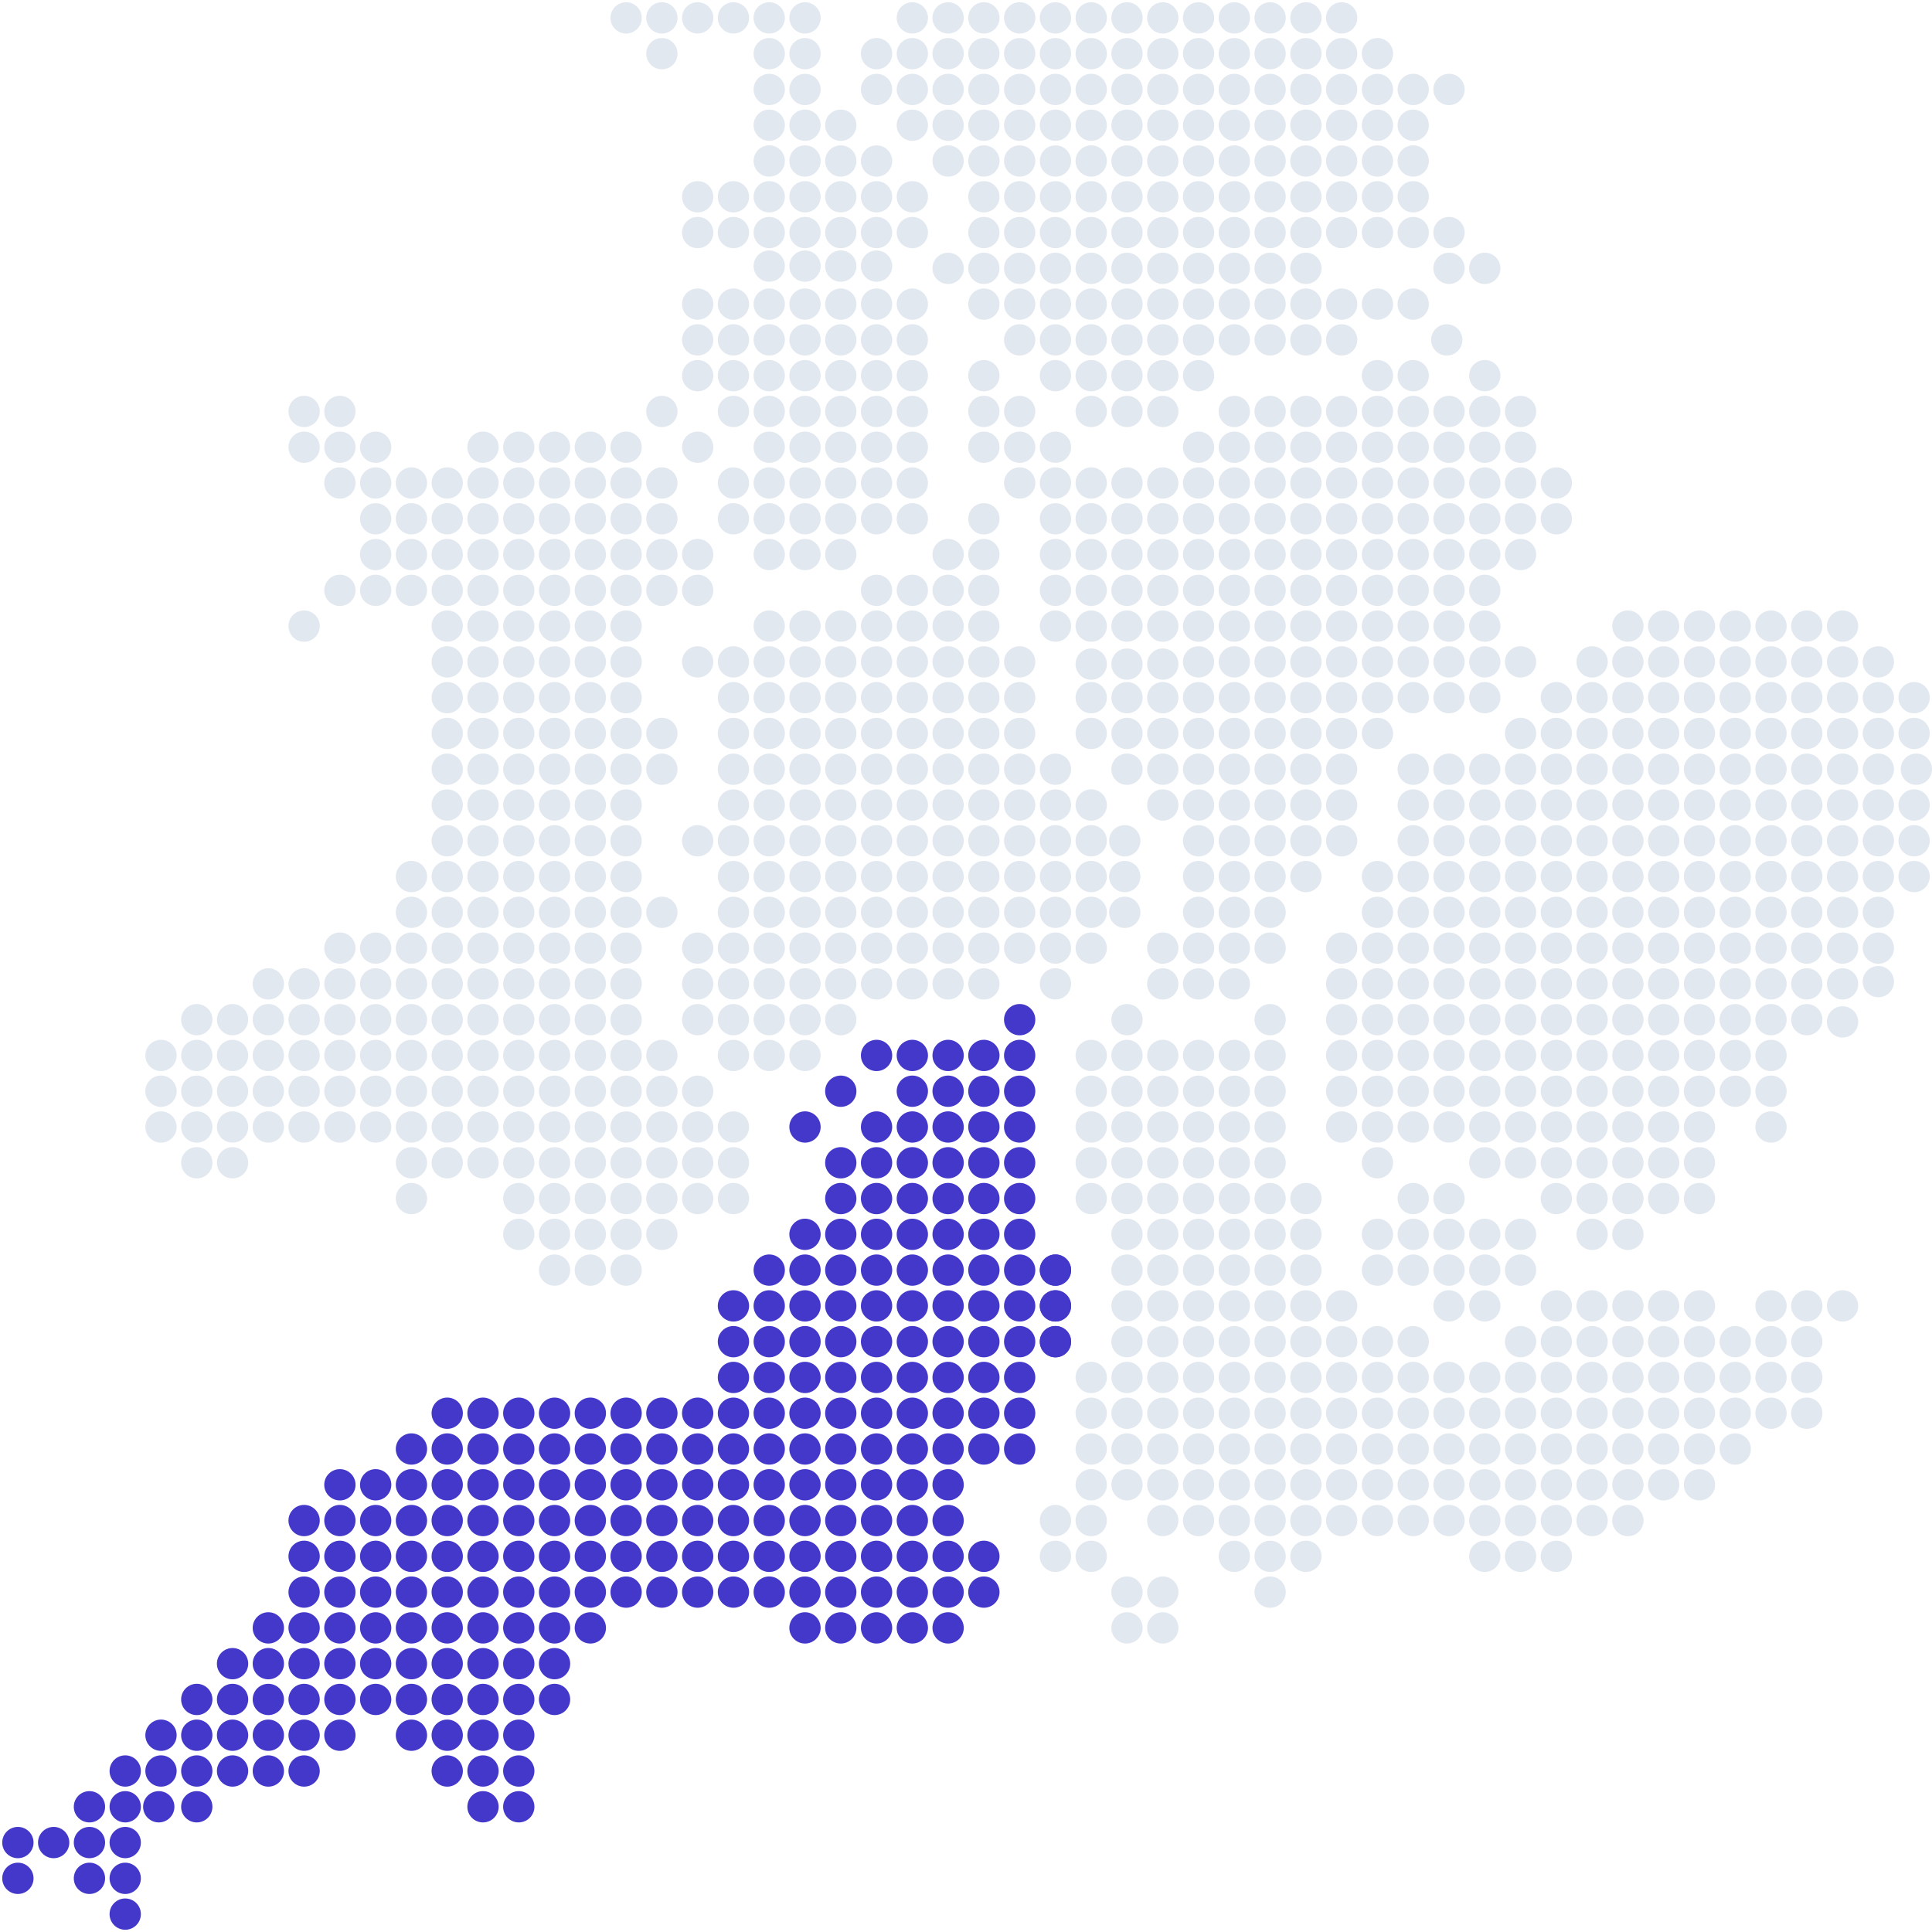<svg width="864" height="864" viewBox="0 0 864 864" fill="none" xmlns="http://www.w3.org/2000/svg">
<g clip-path="url(#clip0_415_26389)">
<circle cx="296" cy="24" r="7" fill="#E2E8F0"/>
<circle cx="296" cy="8" r="7" fill="#E2E8F0"/>
<circle cx="280" cy="8" r="7" fill="#E2E8F0"/>
<circle cx="328" cy="8" r="7" fill="#E2E8F0"/>
<circle cx="312" cy="8" r="7" fill="#E2E8F0"/>
<circle cx="344" cy="8" r="7" fill="#E2E8F0"/>
<circle cx="344" cy="24" r="7" fill="#E2E8F0"/>
<circle cx="360" cy="24" r="7" fill="#E2E8F0"/>
<circle cx="344" cy="40" r="7" fill="#E2E8F0"/>
<circle cx="360" cy="40" r="7" fill="#E2E8F0"/>
<circle cx="344" cy="56" r="7" fill="#E2E8F0"/>
<circle cx="344" cy="72" r="7" fill="#E2E8F0"/>
<circle cx="344" cy="88" r="7" fill="#E2E8F0"/>
<circle cx="344" cy="104" r="7" fill="#E2E8F0"/>
<circle cx="344" cy="136" r="7" fill="#E2E8F0"/>
<circle cx="344" cy="168" r="7" fill="#E2E8F0"/>
<circle cx="344" cy="184" r="7" fill="#E2E8F0"/>
<circle cx="344" cy="200" r="7" fill="#E2E8F0"/>
<circle cx="344" cy="216" r="7" fill="#E2E8F0"/>
<circle cx="344" cy="232" r="7" fill="#E2E8F0"/>
<circle cx="344" cy="248" r="7" fill="#E2E8F0"/>
<circle cx="328" cy="216" r="7" fill="#E2E8F0"/>
<circle cx="328" cy="232" r="7" fill="#E2E8F0"/>
<circle cx="312" cy="200" r="7" fill="#E2E8F0"/>
<circle cx="344" cy="152" r="7" fill="#E2E8F0"/>
<circle cx="344" cy="119" r="7" fill="#E2E8F0"/>
<circle cx="328" cy="88" r="7" fill="#E2E8F0"/>
<circle cx="312" cy="88" r="7" fill="#E2E8F0"/>
<circle cx="328" cy="104" r="7" fill="#E2E8F0"/>
<circle cx="328" cy="136" r="7" fill="#E2E8F0"/>
<circle cx="328" cy="168" r="7" fill="#E2E8F0"/>
<circle cx="328" cy="184" r="7" fill="#E2E8F0"/>
<circle cx="328" cy="152" r="7" fill="#E2E8F0"/>
<circle cx="312" cy="152" r="7" fill="#E2E8F0"/>
<circle cx="312" cy="104" r="7" fill="#E2E8F0"/>
<circle cx="312" cy="136" r="7" fill="#E2E8F0"/>
<circle cx="312" cy="168" r="7" fill="#E2E8F0"/>
<circle cx="296" cy="184" r="7" fill="#E2E8F0"/>
<circle cx="360" cy="56" r="7" fill="#E2E8F0"/>
<circle cx="360" cy="72" r="7" fill="#E2E8F0"/>
<circle cx="360" cy="88" r="7" fill="#E2E8F0"/>
<circle cx="360" cy="104" r="7" fill="#E2E8F0"/>
<circle cx="360" cy="136" r="7" fill="#E2E8F0"/>
<circle cx="360" cy="168" r="7" fill="#E2E8F0"/>
<circle cx="360" cy="184" r="7" fill="#E2E8F0"/>
<circle cx="360" cy="200" r="7" fill="#E2E8F0"/>
<circle cx="360" cy="216" r="7" fill="#E2E8F0"/>
<circle cx="360" cy="232" r="7" fill="#E2E8F0"/>
<circle cx="360" cy="248" r="7" fill="#E2E8F0"/>
<circle cx="360" cy="152" r="7" fill="#E2E8F0"/>
<circle cx="360" cy="119" r="7" fill="#E2E8F0"/>
<circle cx="392" cy="88" r="7" fill="#E2E8F0"/>
<circle cx="392" cy="104" r="7" fill="#E2E8F0"/>
<circle cx="392" cy="136" r="7" fill="#E2E8F0"/>
<circle cx="392" cy="168" r="7" fill="#E2E8F0"/>
<circle cx="392" cy="184" r="7" fill="#E2E8F0"/>
<circle cx="392" cy="200" r="7" fill="#E2E8F0"/>
<circle cx="392" cy="216" r="7" fill="#E2E8F0"/>
<circle cx="392" cy="232" r="7" fill="#E2E8F0"/>
<circle cx="392" cy="152" r="7" fill="#E2E8F0"/>
<circle cx="408" cy="136" r="7" fill="#E2E8F0"/>
<circle cx="408" cy="168" r="7" fill="#E2E8F0"/>
<circle cx="408" cy="184" r="7" fill="#E2E8F0"/>
<circle cx="408" cy="200" r="7" fill="#E2E8F0"/>
<circle cx="408" cy="216" r="7" fill="#E2E8F0"/>
<circle cx="408" cy="232" r="7" fill="#E2E8F0"/>
<circle cx="408" cy="152" r="7" fill="#E2E8F0"/>
<circle cx="392" cy="119" r="7" fill="#E2E8F0"/>
<circle cx="376" cy="72" r="7" fill="#E2E8F0"/>
<circle cx="376" cy="56" r="7" fill="#E2E8F0"/>
<circle cx="392" cy="72" r="7" fill="#E2E8F0"/>
<circle cx="376" cy="88" r="7" fill="#E2E8F0"/>
<circle cx="376" cy="104" r="7" fill="#E2E8F0"/>
<circle cx="376" cy="136" r="7" fill="#E2E8F0"/>
<circle cx="376" cy="168" r="7" fill="#E2E8F0"/>
<circle cx="376" cy="184" r="7" fill="#E2E8F0"/>
<circle cx="376" cy="200" r="7" fill="#E2E8F0"/>
<circle cx="376" cy="216" r="7" fill="#E2E8F0"/>
<circle cx="376" cy="232" r="7" fill="#E2E8F0"/>
<circle cx="376" cy="248" r="7" fill="#E2E8F0"/>
<circle cx="376" cy="152" r="7" fill="#E2E8F0"/>
<circle cx="376" cy="119" r="7" fill="#E2E8F0"/>
<circle cx="408" cy="88" r="7" fill="#E2E8F0"/>
<circle cx="408" cy="104" r="7" fill="#E2E8F0"/>
<circle cx="360" cy="8" r="7" fill="#E2E8F0"/>
<circle cx="488" cy="8" r="7" fill="#E2E8F0"/>
<circle cx="504" cy="8" r="7" fill="#E2E8F0"/>
<circle cx="520" cy="8" r="7" fill="#E2E8F0"/>
<circle cx="536" cy="8" r="7" fill="#E2E8F0"/>
<circle cx="552" cy="8" r="7" fill="#E2E8F0"/>
<circle cx="568" cy="8" r="7" fill="#E2E8F0"/>
<circle cx="584" cy="8" r="7" fill="#E2E8F0"/>
<circle cx="600" cy="8" r="7" fill="#E2E8F0"/>
<circle cx="488" cy="24" r="7" fill="#E2E8F0"/>
<circle cx="504" cy="24" r="7" fill="#E2E8F0"/>
<circle cx="520" cy="24" r="7" fill="#E2E8F0"/>
<circle cx="536" cy="24" r="7" fill="#E2E8F0"/>
<circle cx="552" cy="24" r="7" fill="#E2E8F0"/>
<circle cx="568" cy="24" r="7" fill="#E2E8F0"/>
<circle cx="584" cy="24" r="7" fill="#E2E8F0"/>
<circle cx="600" cy="24" r="7" fill="#E2E8F0"/>
<circle cx="488" cy="40" r="7" fill="#E2E8F0"/>
<circle cx="504" cy="40" r="7" fill="#E2E8F0"/>
<circle cx="520" cy="40" r="7" fill="#E2E8F0"/>
<circle cx="536" cy="40" r="7" fill="#E2E8F0"/>
<circle cx="536" cy="56" r="7" fill="#E2E8F0"/>
<circle cx="536" cy="72" r="7" fill="#E2E8F0"/>
<circle cx="552" cy="40" r="7" fill="#E2E8F0"/>
<circle cx="552" cy="56" r="7" fill="#E2E8F0"/>
<circle cx="552" cy="72" r="7" fill="#E2E8F0"/>
<circle cx="552" cy="88" r="7" fill="#E2E8F0"/>
<circle cx="568" cy="40" r="7" fill="#E2E8F0"/>
<circle cx="568" cy="56" r="7" fill="#E2E8F0"/>
<circle cx="568" cy="72" r="7" fill="#E2E8F0"/>
<circle cx="568" cy="88" r="7" fill="#E2E8F0"/>
<circle cx="568" cy="104" r="7" fill="#E2E8F0"/>
<circle cx="568" cy="120" r="7" fill="#E2E8F0"/>
<circle cx="568" cy="136" r="7" fill="#E2E8F0"/>
<circle cx="568" cy="152" r="7" fill="#E2E8F0"/>
<circle cx="600" cy="40" r="7" fill="#E2E8F0"/>
<circle cx="600" cy="56" r="7" fill="#E2E8F0"/>
<circle cx="600" cy="72" r="7" fill="#E2E8F0"/>
<circle cx="632" cy="72" r="7" fill="#E2E8F0"/>
<circle cx="600" cy="88" r="7" fill="#E2E8F0"/>
<circle cx="632" cy="88" r="7" fill="#E2E8F0"/>
<circle cx="632" cy="104" r="7" fill="#E2E8F0"/>
<circle cx="632" cy="136" r="7" fill="#E2E8F0"/>
<circle cx="647" cy="152" r="7" fill="#E2E8F0"/>
<circle cx="648" cy="104" r="7" fill="#E2E8F0"/>
<circle cx="648" cy="120" r="7" fill="#E2E8F0"/>
<circle cx="664" cy="120" r="7" fill="#E2E8F0"/>
<circle cx="600" cy="104" r="7" fill="#E2E8F0"/>
<circle cx="600" cy="136" r="7" fill="#E2E8F0"/>
<circle cx="600" cy="152" r="7" fill="#E2E8F0"/>
<circle cx="584" cy="40" r="7" fill="#E2E8F0"/>
<circle cx="584" cy="56" r="7" fill="#E2E8F0"/>
<circle cx="584" cy="72" r="7" fill="#E2E8F0"/>
<circle cx="616" cy="72" r="7" fill="#E2E8F0"/>
<circle cx="584" cy="88" r="7" fill="#E2E8F0"/>
<circle cx="616" cy="88" r="7" fill="#E2E8F0"/>
<circle cx="616" cy="104" r="7" fill="#E2E8F0"/>
<circle cx="616" cy="136" r="7" fill="#E2E8F0"/>
<circle cx="584" cy="104" r="7" fill="#E2E8F0"/>
<circle cx="584" cy="120" r="7" fill="#E2E8F0"/>
<circle cx="584" cy="136" r="7" fill="#E2E8F0"/>
<circle cx="584" cy="152" r="7" fill="#E2E8F0"/>
<circle cx="616" cy="40" r="7" fill="#E2E8F0"/>
<circle cx="616" cy="24" r="7" fill="#E2E8F0"/>
<circle cx="632" cy="40" r="7" fill="#E2E8F0"/>
<circle cx="648" cy="40" r="7" fill="#E2E8F0"/>
<circle cx="632" cy="56" r="7" fill="#E2E8F0"/>
<circle cx="616" cy="56" r="7" fill="#E2E8F0"/>
<circle cx="488" cy="56" r="7" fill="#E2E8F0"/>
<circle cx="488" cy="72" r="7" fill="#E2E8F0"/>
<circle cx="488" cy="88" r="7" fill="#E2E8F0"/>
<circle cx="488" cy="104" r="7" fill="#E2E8F0"/>
<circle cx="488" cy="136" r="7" fill="#E2E8F0"/>
<circle cx="488" cy="120" r="7" fill="#E2E8F0"/>
<circle cx="488" cy="152" r="7" fill="#E2E8F0"/>
<circle cx="488" cy="168" r="7" fill="#E2E8F0"/>
<circle cx="488" cy="184" r="7" fill="#E2E8F0"/>
<circle cx="536" cy="88" r="7" fill="#E2E8F0"/>
<circle cx="504" cy="56" r="7" fill="#E2E8F0"/>
<circle cx="504" cy="72" r="7" fill="#E2E8F0"/>
<circle cx="520" cy="56" r="7" fill="#E2E8F0"/>
<circle cx="520" cy="72" r="7" fill="#E2E8F0"/>
<circle cx="440" cy="8" r="7" fill="#E2E8F0"/>
<circle cx="440" cy="24" r="7" fill="#E2E8F0"/>
<circle cx="440" cy="40" r="7" fill="#E2E8F0"/>
<circle cx="440" cy="56" r="7" fill="#E2E8F0"/>
<circle cx="440" cy="72" r="7" fill="#E2E8F0"/>
<circle cx="440" cy="88" r="7" fill="#E2E8F0"/>
<circle cx="440" cy="104" r="7" fill="#E2E8F0"/>
<circle cx="440" cy="120" r="7" fill="#E2E8F0"/>
<circle cx="424" cy="120" r="7" fill="#E2E8F0"/>
<circle cx="440" cy="136" r="7" fill="#E2E8F0"/>
<circle cx="472" cy="8" r="7" fill="#E2E8F0"/>
<circle cx="472" cy="24" r="7" fill="#E2E8F0"/>
<circle cx="472" cy="40" r="7" fill="#E2E8F0"/>
<circle cx="472" cy="56" r="7" fill="#E2E8F0"/>
<circle cx="472" cy="72" r="7" fill="#E2E8F0"/>
<circle cx="472" cy="88" r="7" fill="#E2E8F0"/>
<circle cx="472" cy="104" r="7" fill="#E2E8F0"/>
<circle cx="472" cy="136" r="7" fill="#E2E8F0"/>
<circle cx="472" cy="120" r="7" fill="#E2E8F0"/>
<circle cx="472" cy="152" r="7" fill="#E2E8F0"/>
<circle cx="456" cy="152" r="7" fill="#E2E8F0"/>
<circle cx="472" cy="168" r="7" fill="#E2E8F0"/>
<circle cx="520" cy="88" r="7" fill="#E2E8F0"/>
<circle cx="424" cy="8" r="7" fill="#E2E8F0"/>
<circle cx="424" cy="24" r="7" fill="#E2E8F0"/>
<circle cx="424" cy="40" r="7" fill="#E2E8F0"/>
<circle cx="424" cy="56" r="7" fill="#E2E8F0"/>
<circle cx="424" cy="72" r="7" fill="#E2E8F0"/>
<circle cx="456" cy="8" r="7" fill="#E2E8F0"/>
<circle cx="456" cy="24" r="7" fill="#E2E8F0"/>
<circle cx="456" cy="40" r="7" fill="#E2E8F0"/>
<circle cx="456" cy="56" r="7" fill="#E2E8F0"/>
<circle cx="456" cy="72" r="7" fill="#E2E8F0"/>
<circle cx="456" cy="88" r="7" fill="#E2E8F0"/>
<circle cx="456" cy="104" r="7" fill="#E2E8F0"/>
<circle cx="456" cy="120" r="7" fill="#E2E8F0"/>
<circle cx="456" cy="136" r="7" fill="#E2E8F0"/>
<circle cx="504" cy="88" r="7" fill="#E2E8F0"/>
<circle cx="504" cy="104" r="7" fill="#E2E8F0"/>
<circle cx="536" cy="104" r="7" fill="#E2E8F0"/>
<circle cx="520" cy="104" r="7" fill="#E2E8F0"/>
<circle cx="552" cy="104" r="7" fill="#E2E8F0"/>
<circle cx="552" cy="120" r="7" fill="#E2E8F0"/>
<circle cx="504" cy="136" r="7" fill="#E2E8F0"/>
<circle cx="520" cy="136" r="7" fill="#E2E8F0"/>
<circle cx="536" cy="136" r="7" fill="#E2E8F0"/>
<circle cx="552" cy="136" r="7" fill="#E2E8F0"/>
<circle cx="536" cy="152" r="7" fill="#E2E8F0"/>
<circle cx="552" cy="152" r="7" fill="#E2E8F0"/>
<circle cx="504" cy="120" r="7" fill="#E2E8F0"/>
<circle cx="520" cy="120" r="7" fill="#E2E8F0"/>
<circle cx="536" cy="120" r="7" fill="#E2E8F0"/>
<circle cx="504" cy="152" r="7" fill="#E2E8F0"/>
<circle cx="520" cy="152" r="7" fill="#E2E8F0"/>
<circle cx="504" cy="168" r="7" fill="#E2E8F0"/>
<circle cx="504" cy="184" r="7" fill="#E2E8F0"/>
<circle cx="520" cy="168" r="7" fill="#E2E8F0"/>
<circle cx="520" cy="184" r="7" fill="#E2E8F0"/>
<circle cx="536" cy="168" r="7" fill="#E2E8F0"/>
<circle cx="408" cy="8" r="7" fill="#E2E8F0"/>
<circle cx="408" cy="24" r="7" fill="#E2E8F0"/>
<circle cx="408" cy="40" r="7" fill="#E2E8F0"/>
<circle cx="408" cy="56" r="7" fill="#E2E8F0"/>
<circle cx="392" cy="24" r="7" fill="#E2E8F0"/>
<circle cx="392" cy="40" r="7" fill="#E2E8F0"/>
<g clip-path="url(#clip1_415_26389)">
<circle cx="728" cy="280" r="7" fill="#E2E8F0"/>
<circle cx="728" cy="296" r="7" fill="#E2E8F0"/>
<circle cx="728" cy="312" r="7" fill="#E2E8F0"/>
<circle cx="728" cy="328" r="7" fill="#E2E8F0"/>
<circle cx="728" cy="344" r="7" fill="#E2E8F0"/>
<circle cx="664" cy="344" r="7" fill="#E2E8F0"/>
<circle cx="664" cy="360" r="7" fill="#E2E8F0"/>
<circle cx="664" cy="376" r="7" fill="#E2E8F0"/>
<circle cx="664" cy="392" r="7" fill="#E2E8F0"/>
<circle cx="664" cy="408" r="7" fill="#E2E8F0"/>
<circle cx="664" cy="424" r="7" fill="#E2E8F0"/>
<circle cx="664" cy="440" r="7" fill="#E2E8F0"/>
<circle cx="664" cy="456" r="7" fill="#E2E8F0"/>
<circle cx="664" cy="472" r="7" fill="#E2E8F0"/>
<circle cx="664" cy="488" r="7" fill="#E2E8F0"/>
<circle cx="632" cy="504" r="7" fill="#E2E8F0"/>
<circle cx="728" cy="360" r="7" fill="#E2E8F0"/>
<circle cx="728" cy="376" r="7" fill="#E2E8F0"/>
<circle cx="728" cy="392" r="7" fill="#E2E8F0"/>
<circle cx="728" cy="408" r="7" fill="#E2E8F0"/>
<circle cx="728" cy="424" r="7" fill="#E2E8F0"/>
<circle cx="728" cy="440" r="7" fill="#E2E8F0"/>
<circle cx="728" cy="456" r="7" fill="#E2E8F0"/>
<circle cx="728" cy="472" r="7" fill="#E2E8F0"/>
<circle cx="728" cy="488" r="7" fill="#E2E8F0"/>
<circle cx="696" cy="504" r="7" fill="#E2E8F0"/>
<circle cx="696" cy="520" r="7" fill="#E2E8F0"/>
<circle cx="696" cy="536" r="7" fill="#E2E8F0"/>
<circle cx="712" cy="296" r="7" fill="#E2E8F0"/>
<circle cx="712" cy="312" r="7" fill="#E2E8F0"/>
<circle cx="712" cy="328" r="7" fill="#E2E8F0"/>
<circle cx="712" cy="344" r="7" fill="#E2E8F0"/>
<circle cx="648" cy="344" r="7" fill="#E2E8F0"/>
<circle cx="648" cy="360" r="7" fill="#E2E8F0"/>
<circle cx="648" cy="376" r="7" fill="#E2E8F0"/>
<circle cx="648" cy="392" r="7" fill="#E2E8F0"/>
<circle cx="648" cy="408" r="7" fill="#E2E8F0"/>
<circle cx="648" cy="424" r="7" fill="#E2E8F0"/>
<circle cx="648" cy="440" r="7" fill="#E2E8F0"/>
<circle cx="648" cy="456" r="7" fill="#E2E8F0"/>
<circle cx="648" cy="472" r="7" fill="#E2E8F0"/>
<circle cx="648" cy="488" r="7" fill="#E2E8F0"/>
<circle cx="616" cy="504" r="7" fill="#E2E8F0"/>
<circle cx="616" cy="520" r="7" fill="#E2E8F0"/>
<circle cx="712" cy="360" r="7" fill="#E2E8F0"/>
<circle cx="712" cy="376" r="7" fill="#E2E8F0"/>
<circle cx="712" cy="392" r="7" fill="#E2E8F0"/>
<circle cx="712" cy="408" r="7" fill="#E2E8F0"/>
<circle cx="712" cy="424" r="7" fill="#E2E8F0"/>
<circle cx="712" cy="440" r="7" fill="#E2E8F0"/>
<circle cx="712" cy="456" r="7" fill="#E2E8F0"/>
<circle cx="712" cy="472" r="7" fill="#E2E8F0"/>
<circle cx="712" cy="488" r="7" fill="#E2E8F0"/>
<circle cx="680" cy="504" r="7" fill="#E2E8F0"/>
<circle cx="680" cy="520" r="7" fill="#E2E8F0"/>
<circle cx="696" cy="312" r="7" fill="#E2E8F0"/>
<circle cx="696" cy="328" r="7" fill="#E2E8F0"/>
<circle cx="680" cy="328" r="7" fill="#E2E8F0"/>
<circle cx="696" cy="344" r="7" fill="#E2E8F0"/>
<circle cx="632" cy="344" r="7" fill="#E2E8F0"/>
<circle cx="632" cy="360" r="7" fill="#E2E8F0"/>
<circle cx="632" cy="376" r="7" fill="#E2E8F0"/>
<circle cx="632" cy="392" r="7" fill="#E2E8F0"/>
<circle cx="632" cy="408" r="7" fill="#E2E8F0"/>
<circle cx="632" cy="424" r="7" fill="#E2E8F0"/>
<circle cx="632" cy="440" r="7" fill="#E2E8F0"/>
<circle cx="632" cy="456" r="7" fill="#E2E8F0"/>
<circle cx="632" cy="472" r="7" fill="#E2E8F0"/>
<circle cx="632" cy="488" r="7" fill="#E2E8F0"/>
<circle cx="616" cy="488" r="7" fill="#E2E8F0"/>
<circle cx="600" cy="488" r="7" fill="#E2E8F0"/>
<circle cx="600" cy="504" r="7" fill="#E2E8F0"/>
<circle cx="696" cy="360" r="7" fill="#E2E8F0"/>
<circle cx="696" cy="376" r="7" fill="#E2E8F0"/>
<circle cx="696" cy="392" r="7" fill="#E2E8F0"/>
<circle cx="696" cy="408" r="7" fill="#E2E8F0"/>
<circle cx="696" cy="424" r="7" fill="#E2E8F0"/>
<circle cx="696" cy="440" r="7" fill="#E2E8F0"/>
<circle cx="696" cy="456" r="7" fill="#E2E8F0"/>
<circle cx="696" cy="472" r="7" fill="#E2E8F0"/>
<circle cx="696" cy="488" r="7" fill="#E2E8F0"/>
<circle cx="664" cy="504" r="7" fill="#E2E8F0"/>
<circle cx="664" cy="520" r="7" fill="#E2E8F0"/>
<circle cx="744" cy="280" r="7" fill="#E2E8F0"/>
<circle cx="744" cy="296" r="7" fill="#E2E8F0"/>
<circle cx="744" cy="312" r="7" fill="#E2E8F0"/>
<circle cx="744" cy="328" r="7" fill="#E2E8F0"/>
<circle cx="744" cy="344" r="7" fill="#E2E8F0"/>
<circle cx="680" cy="344" r="7" fill="#E2E8F0"/>
<circle cx="680" cy="360" r="7" fill="#E2E8F0"/>
<circle cx="680" cy="376" r="7" fill="#E2E8F0"/>
<circle cx="680" cy="392" r="7" fill="#E2E8F0"/>
<circle cx="680" cy="408" r="7" fill="#E2E8F0"/>
<circle cx="680" cy="424" r="7" fill="#E2E8F0"/>
<circle cx="680" cy="440" r="7" fill="#E2E8F0"/>
<circle cx="680" cy="456" r="7" fill="#E2E8F0"/>
<circle cx="680" cy="472" r="7" fill="#E2E8F0"/>
<circle cx="680" cy="488" r="7" fill="#E2E8F0"/>
<circle cx="648" cy="504" r="7" fill="#E2E8F0"/>
<circle cx="744" cy="360" r="7" fill="#E2E8F0"/>
<circle cx="744" cy="376" r="7" fill="#E2E8F0"/>
<circle cx="744" cy="392" r="7" fill="#E2E8F0"/>
<circle cx="744" cy="408" r="7" fill="#E2E8F0"/>
<circle cx="744" cy="424" r="7" fill="#E2E8F0"/>
<circle cx="744" cy="440" r="7" fill="#E2E8F0"/>
<circle cx="744" cy="456" r="7" fill="#E2E8F0"/>
<circle cx="744" cy="472" r="7" fill="#E2E8F0"/>
<circle cx="744" cy="488" r="7" fill="#E2E8F0"/>
<circle cx="712" cy="504" r="7" fill="#E2E8F0"/>
<circle cx="712" cy="520" r="7" fill="#E2E8F0"/>
<circle cx="712" cy="536" r="7" fill="#E2E8F0"/>
<circle cx="712" cy="552" r="7" fill="#E2E8F0"/>
<circle cx="760" cy="280" r="7" fill="#E2E8F0"/>
<circle cx="760" cy="296" r="7" fill="#E2E8F0"/>
<circle cx="760" cy="312" r="7" fill="#E2E8F0"/>
<circle cx="760" cy="328" r="7" fill="#E2E8F0"/>
<circle cx="760" cy="344" r="7" fill="#E2E8F0"/>
<circle cx="760" cy="360" r="7" fill="#E2E8F0"/>
<circle cx="760" cy="376" r="7" fill="#E2E8F0"/>
<circle cx="760" cy="392" r="7" fill="#E2E8F0"/>
<circle cx="760" cy="408" r="7" fill="#E2E8F0"/>
<circle cx="760" cy="424" r="7" fill="#E2E8F0"/>
<circle cx="760" cy="440" r="7" fill="#E2E8F0"/>
<circle cx="760" cy="456" r="7" fill="#E2E8F0"/>
<circle cx="760" cy="472" r="7" fill="#E2E8F0"/>
<circle cx="760" cy="488" r="7" fill="#E2E8F0"/>
<circle cx="776" cy="488" r="7" fill="#E2E8F0"/>
<circle cx="728" cy="504" r="7" fill="#E2E8F0"/>
<circle cx="728" cy="520" r="7" fill="#E2E8F0"/>
<circle cx="728" cy="536" r="7" fill="#E2E8F0"/>
<circle cx="728" cy="552" r="7" fill="#E2E8F0"/>
<circle cx="776" cy="280" r="7" fill="#E2E8F0"/>
<circle cx="776" cy="296" r="7" fill="#E2E8F0"/>
<circle cx="776" cy="312" r="7" fill="#E2E8F0"/>
<circle cx="776" cy="328" r="7" fill="#E2E8F0"/>
<circle cx="776" cy="344" r="7" fill="#E2E8F0"/>
<circle cx="776" cy="360" r="7" fill="#E2E8F0"/>
<circle cx="776" cy="376" r="7" fill="#E2E8F0"/>
<circle cx="776" cy="392" r="7" fill="#E2E8F0"/>
<circle cx="776" cy="408" r="7" fill="#E2E8F0"/>
<circle cx="776" cy="424" r="7" fill="#E2E8F0"/>
<circle cx="776" cy="440" r="7" fill="#E2E8F0"/>
<circle cx="776" cy="456" r="7" fill="#E2E8F0"/>
<circle cx="776" cy="472" r="7" fill="#E2E8F0"/>
<circle cx="792" cy="472" r="7" fill="#E2E8F0"/>
<circle cx="792" cy="488" r="7" fill="#E2E8F0"/>
<circle cx="792" cy="504" r="7" fill="#E2E8F0"/>
<circle cx="744" cy="504" r="7" fill="#E2E8F0"/>
<circle cx="744" cy="520" r="7" fill="#E2E8F0"/>
<circle cx="744" cy="536" r="7" fill="#E2E8F0"/>
<circle cx="760" cy="536" r="7" fill="#E2E8F0"/>
<circle cx="760" cy="520" r="7" fill="#E2E8F0"/>
<circle cx="760" cy="504" r="7" fill="#E2E8F0"/>
<circle cx="792" cy="280" r="7" fill="#E2E8F0"/>
<circle cx="792" cy="296" r="7" fill="#E2E8F0"/>
<circle cx="792" cy="312" r="7" fill="#E2E8F0"/>
<circle cx="792" cy="328" r="7" fill="#E2E8F0"/>
<circle cx="792" cy="344" r="7" fill="#E2E8F0"/>
<circle cx="792" cy="360" r="7" fill="#E2E8F0"/>
<circle cx="792" cy="376" r="7" fill="#E2E8F0"/>
<circle cx="792" cy="392" r="7" fill="#E2E8F0"/>
<circle cx="792" cy="408" r="7" fill="#E2E8F0"/>
<circle cx="792" cy="424" r="7" fill="#E2E8F0"/>
<circle cx="792" cy="440" r="7" fill="#E2E8F0"/>
<circle cx="792" cy="456" r="7" fill="#E2E8F0"/>
<circle cx="808" cy="280" r="7" fill="#E2E8F0"/>
<circle cx="824" cy="280" r="7" fill="#E2E8F0"/>
<circle cx="808" cy="296" r="7" fill="#E2E8F0"/>
<circle cx="808" cy="312" r="7" fill="#E2E8F0"/>
<circle cx="808" cy="328" r="7" fill="#E2E8F0"/>
<circle cx="808" cy="344" r="7" fill="#E2E8F0"/>
<circle cx="808" cy="360" r="7" fill="#E2E8F0"/>
<circle cx="808" cy="376" r="7" fill="#E2E8F0"/>
<circle cx="808" cy="392" r="7" fill="#E2E8F0"/>
<circle cx="808" cy="408" r="7" fill="#E2E8F0"/>
<circle cx="808" cy="424" r="7" fill="#E2E8F0"/>
<circle cx="808" cy="440" r="7" fill="#E2E8F0"/>
<circle cx="824" cy="296" r="7" fill="#E2E8F0"/>
<circle cx="840" cy="296" r="7" fill="#E2E8F0"/>
<circle cx="824" cy="312" r="7" fill="#E2E8F0"/>
<circle cx="824" cy="328" r="7" fill="#E2E8F0"/>
<circle cx="824" cy="344" r="7" fill="#E2E8F0"/>
<circle cx="824" cy="360" r="7" fill="#E2E8F0"/>
<circle cx="824" cy="376" r="7" fill="#E2E8F0"/>
<circle cx="824" cy="392" r="7" fill="#E2E8F0"/>
<circle cx="824" cy="408" r="7" fill="#E2E8F0"/>
<circle cx="824" cy="424" r="7" fill="#E2E8F0"/>
<circle cx="824" cy="440" r="7" fill="#E2E8F0"/>
<circle cx="840" cy="439" r="7" fill="#E2E8F0"/>
<circle cx="840" cy="312" r="7" fill="#E2E8F0"/>
<circle cx="840" cy="328" r="7" fill="#E2E8F0"/>
<circle cx="840" cy="344" r="7" fill="#E2E8F0"/>
<circle cx="857" cy="344" r="7" fill="#E2E8F0"/>
<circle cx="840" cy="360" r="7" fill="#E2E8F0"/>
<circle cx="840" cy="376" r="7" fill="#E2E8F0"/>
<circle cx="840" cy="392" r="7" fill="#E2E8F0"/>
<circle cx="856" cy="392" r="7" fill="#E2E8F0"/>
<circle cx="840" cy="408" r="7" fill="#E2E8F0"/>
<circle cx="840" cy="424" r="7" fill="#E2E8F0"/>
<circle cx="808" cy="456" r="7" fill="#E2E8F0"/>
<circle cx="824" cy="457" r="7" fill="#E2E8F0"/>
<circle cx="856" cy="360" r="7" fill="#E2E8F0"/>
<circle cx="856" cy="376" r="7" fill="#E2E8F0"/>
<circle cx="616" cy="392" r="7" fill="#E2E8F0"/>
<circle cx="616" cy="408" r="7" fill="#E2E8F0"/>
<circle cx="616" cy="424" r="7" fill="#E2E8F0"/>
<circle cx="616" cy="440" r="7" fill="#E2E8F0"/>
<circle cx="616" cy="456" r="7" fill="#E2E8F0"/>
<circle cx="616" cy="472" r="7" fill="#E2E8F0"/>
<circle cx="600" cy="424" r="7" fill="#E2E8F0"/>
<circle cx="600" cy="440" r="7" fill="#E2E8F0"/>
<circle cx="600" cy="456" r="7" fill="#E2E8F0"/>
<circle cx="600" cy="472" r="7" fill="#E2E8F0"/>
<circle cx="856" cy="312" r="7" fill="#E2E8F0"/>
<circle cx="856" cy="328" r="7" fill="#E2E8F0"/>
</g>
<g clip-path="url(#clip2_415_26389)">
<circle cx="440" cy="168" r="7" fill="#E2E8F0"/>
<circle cx="440" cy="184" r="7" fill="#E2E8F0"/>
<circle cx="440" cy="200" r="7" fill="#E2E8F0"/>
<circle cx="456" cy="184" r="7" fill="#E2E8F0"/>
<circle cx="456" cy="200" r="7" fill="#E2E8F0"/>
<circle cx="456" cy="216" r="7" fill="#E2E8F0"/>
<circle cx="472" cy="200" r="7" fill="#E2E8F0"/>
<circle cx="472" cy="216" r="7" fill="#E2E8F0"/>
<circle cx="472" cy="232" r="7" fill="#E2E8F0"/>
<circle cx="472" cy="248" r="7" fill="#E2E8F0"/>
<circle cx="488" cy="216" r="7" fill="#E2E8F0"/>
<circle cx="488" cy="232" r="7" fill="#E2E8F0"/>
<circle cx="488" cy="248" r="7" fill="#E2E8F0"/>
<circle cx="504" cy="216" r="7" fill="#E2E8F0"/>
<circle cx="504" cy="232" r="7" fill="#E2E8F0"/>
<circle cx="504" cy="248" r="7" fill="#E2E8F0"/>
<circle cx="520" cy="216" r="7" fill="#E2E8F0"/>
<circle cx="520" cy="232" r="7" fill="#E2E8F0"/>
<circle cx="520" cy="248" r="7" fill="#E2E8F0"/>
<circle cx="536" cy="216" r="7" fill="#E2E8F0"/>
<circle cx="536" cy="232" r="7" fill="#E2E8F0"/>
<circle cx="536" cy="248" r="7" fill="#E2E8F0"/>
<circle cx="536" cy="200" r="7" fill="#E2E8F0"/>
<circle cx="600" cy="200" r="7" fill="#E2E8F0"/>
<circle cx="600" cy="216" r="7" fill="#E2E8F0"/>
<circle cx="600" cy="232" r="7" fill="#E2E8F0"/>
<circle cx="600" cy="248" r="7" fill="#E2E8F0"/>
<circle cx="600" cy="264" r="7" fill="#E2E8F0"/>
<circle cx="600" cy="280" r="7" fill="#E2E8F0"/>
<circle cx="600" cy="328" r="7" fill="#E2E8F0"/>
<circle cx="600" cy="296" r="7" fill="#E2E8F0"/>
<circle cx="600" cy="344" r="7" fill="#E2E8F0"/>
<circle cx="600" cy="376" r="7" fill="#E2E8F0"/>
<circle cx="600" cy="312" r="7" fill="#E2E8F0"/>
<circle cx="616" cy="328" r="7" fill="#E2E8F0"/>
<circle cx="600" cy="360" r="7" fill="#E2E8F0"/>
<circle cx="552" cy="200" r="7" fill="#E2E8F0"/>
<circle cx="552" cy="216" r="7" fill="#E2E8F0"/>
<circle cx="552" cy="232" r="7" fill="#E2E8F0"/>
<circle cx="552" cy="248" r="7" fill="#E2E8F0"/>
<circle cx="616" cy="200" r="7" fill="#E2E8F0"/>
<circle cx="616" cy="216" r="7" fill="#E2E8F0"/>
<circle cx="616" cy="232" r="7" fill="#E2E8F0"/>
<circle cx="616" cy="248" r="7" fill="#E2E8F0"/>
<circle cx="616" cy="264" r="7" fill="#E2E8F0"/>
<circle cx="616" cy="280" r="7" fill="#E2E8F0"/>
<circle cx="616" cy="296" r="7" fill="#E2E8F0"/>
<circle cx="616" cy="312" r="7" fill="#E2E8F0"/>
<circle cx="568" cy="200" r="7" fill="#E2E8F0"/>
<circle cx="568" cy="216" r="7" fill="#E2E8F0"/>
<circle cx="568" cy="232" r="7" fill="#E2E8F0"/>
<circle cx="568" cy="248" r="7" fill="#E2E8F0"/>
<circle cx="632" cy="200" r="7" fill="#E2E8F0"/>
<circle cx="632" cy="216" r="7" fill="#E2E8F0"/>
<circle cx="632" cy="232" r="7" fill="#E2E8F0"/>
<circle cx="632" cy="248" r="7" fill="#E2E8F0"/>
<circle cx="632" cy="264" r="7" fill="#E2E8F0"/>
<circle cx="632" cy="280" r="7" fill="#E2E8F0"/>
<circle cx="632" cy="296" r="7" fill="#E2E8F0"/>
<circle cx="632" cy="312" r="7" fill="#E2E8F0"/>
<circle cx="664" cy="200" r="7" fill="#E2E8F0"/>
<circle cx="664" cy="216" r="7" fill="#E2E8F0"/>
<circle cx="664" cy="232" r="7" fill="#E2E8F0"/>
<circle cx="664" cy="248" r="7" fill="#E2E8F0"/>
<circle cx="664" cy="264" r="7" fill="#E2E8F0"/>
<circle cx="664" cy="280" r="7" fill="#E2E8F0"/>
<circle cx="664" cy="296" r="7" fill="#E2E8F0"/>
<circle cx="664" cy="312" r="7" fill="#E2E8F0"/>
<circle cx="680" cy="296" r="7" fill="#E2E8F0"/>
<circle cx="584" cy="200" r="7" fill="#E2E8F0"/>
<circle cx="584" cy="216" r="7" fill="#E2E8F0"/>
<circle cx="584" cy="232" r="7" fill="#E2E8F0"/>
<circle cx="584" cy="248" r="7" fill="#E2E8F0"/>
<circle cx="584" cy="264" r="7" fill="#E2E8F0"/>
<circle cx="520" cy="264" r="7" fill="#E2E8F0"/>
<circle cx="568" cy="264" r="7" fill="#E2E8F0"/>
<circle cx="504" cy="264" r="7" fill="#E2E8F0"/>
<circle cx="552" cy="264" r="7" fill="#E2E8F0"/>
<circle cx="488" cy="264" r="7" fill="#E2E8F0"/>
<circle cx="536" cy="264" r="7" fill="#E2E8F0"/>
<circle cx="472" cy="264" r="7" fill="#E2E8F0"/>
<circle cx="584" cy="280" r="7" fill="#E2E8F0"/>
<circle cx="520" cy="280" r="7" fill="#E2E8F0"/>
<circle cx="568" cy="280" r="7" fill="#E2E8F0"/>
<circle cx="504" cy="280" r="7" fill="#E2E8F0"/>
<circle cx="552" cy="280" r="7" fill="#E2E8F0"/>
<circle cx="488" cy="280" r="7" fill="#E2E8F0"/>
<circle cx="536" cy="280" r="7" fill="#E2E8F0"/>
<circle cx="472" cy="280" r="7" fill="#E2E8F0"/>
<circle cx="584" cy="328" r="7" fill="#E2E8F0"/>
<circle cx="568" cy="328" r="7" fill="#E2E8F0"/>
<circle cx="520" cy="328" r="7" fill="#E2E8F0"/>
<circle cx="552" cy="328" r="7" fill="#E2E8F0"/>
<circle cx="504" cy="328" r="7" fill="#E2E8F0"/>
<circle cx="536" cy="328" r="7" fill="#E2E8F0"/>
<circle cx="488" cy="328" r="7" fill="#E2E8F0"/>
<circle cx="584" cy="296" r="7" fill="#E2E8F0"/>
<circle cx="568" cy="296" r="7" fill="#E2E8F0"/>
<circle cx="520" cy="297" r="7" fill="#E2E8F0"/>
<circle cx="552" cy="296" r="7" fill="#E2E8F0"/>
<circle cx="504" cy="297" r="7" fill="#E2E8F0"/>
<circle cx="536" cy="296" r="7" fill="#E2E8F0"/>
<circle cx="488" cy="297" r="7" fill="#E2E8F0"/>
<circle cx="584" cy="344" r="7" fill="#E2E8F0"/>
<circle cx="568" cy="344" r="7" fill="#E2E8F0"/>
<circle cx="552" cy="344" r="7" fill="#E2E8F0"/>
<circle cx="520" cy="344" r="7" fill="#E2E8F0"/>
<circle cx="536" cy="344" r="7" fill="#E2E8F0"/>
<circle cx="504" cy="344" r="7" fill="#E2E8F0"/>
<circle cx="584" cy="376" r="7" fill="#E2E8F0"/>
<circle cx="568" cy="376" r="7" fill="#E2E8F0"/>
<circle cx="552" cy="376" r="7" fill="#E2E8F0"/>
<circle cx="536" cy="376" r="7" fill="#E2E8F0"/>
<circle cx="584" cy="312" r="7" fill="#E2E8F0"/>
<circle cx="568" cy="312" r="7" fill="#E2E8F0"/>
<circle cx="520" cy="312" r="7" fill="#E2E8F0"/>
<circle cx="552" cy="312" r="7" fill="#E2E8F0"/>
<circle cx="504" cy="312" r="7" fill="#E2E8F0"/>
<circle cx="536" cy="312" r="7" fill="#E2E8F0"/>
<circle cx="488" cy="312" r="7" fill="#E2E8F0"/>
<circle cx="584" cy="360" r="7" fill="#E2E8F0"/>
<circle cx="568" cy="360" r="7" fill="#E2E8F0"/>
<circle cx="552" cy="360" r="7" fill="#E2E8F0"/>
<circle cx="536" cy="360" r="7" fill="#E2E8F0"/>
<circle cx="520" cy="360" r="7" fill="#E2E8F0"/>
<circle cx="584" cy="392" r="7" fill="#E2E8F0"/>
<circle cx="568" cy="392" r="7" fill="#E2E8F0"/>
<circle cx="568" cy="408" r="7" fill="#E2E8F0"/>
<circle cx="552" cy="392" r="7" fill="#E2E8F0"/>
<circle cx="552" cy="408" r="7" fill="#E2E8F0"/>
<circle cx="552" cy="424" r="7" fill="#E2E8F0"/>
<circle cx="568" cy="424" r="7" fill="#E2E8F0"/>
<circle cx="536" cy="392" r="7" fill="#E2E8F0"/>
<circle cx="536" cy="408" r="7" fill="#E2E8F0"/>
<circle cx="536" cy="424" r="7" fill="#E2E8F0"/>
<circle cx="520" cy="424" r="7" fill="#E2E8F0"/>
<circle cx="648" cy="200" r="7" fill="#E2E8F0"/>
<circle cx="648" cy="216" r="7" fill="#E2E8F0"/>
<circle cx="648" cy="232" r="7" fill="#E2E8F0"/>
<circle cx="648" cy="248" r="7" fill="#E2E8F0"/>
<circle cx="648" cy="264" r="7" fill="#E2E8F0"/>
<circle cx="648" cy="280" r="7" fill="#E2E8F0"/>
<circle cx="648" cy="296" r="7" fill="#E2E8F0"/>
<circle cx="648" cy="312" r="7" fill="#E2E8F0"/>
<circle cx="680" cy="200" r="7" fill="#E2E8F0"/>
<circle cx="680" cy="216" r="7" fill="#E2E8F0"/>
<circle cx="680" cy="232" r="7" fill="#E2E8F0"/>
<circle cx="680" cy="248" r="7" fill="#E2E8F0"/>
<circle cx="696" cy="216" r="7" fill="#E2E8F0"/>
<circle cx="696" cy="232" r="7" fill="#E2E8F0"/>
<circle cx="552" cy="184" r="7" fill="#E2E8F0"/>
<circle cx="600" cy="184" r="7" fill="#E2E8F0"/>
<circle cx="648" cy="184" r="7" fill="#E2E8F0"/>
<circle cx="568" cy="184" r="7" fill="#E2E8F0"/>
<circle cx="616" cy="184" r="7" fill="#E2E8F0"/>
<circle cx="664" cy="184" r="7" fill="#E2E8F0"/>
<circle cx="664" cy="168" r="7" fill="#E2E8F0"/>
<circle cx="616" cy="168" r="7" fill="#E2E8F0"/>
<circle cx="584" cy="184" r="7" fill="#E2E8F0"/>
<circle cx="632" cy="184" r="7" fill="#E2E8F0"/>
<circle cx="680" cy="184" r="7" fill="#E2E8F0"/>
<circle cx="632" cy="168" r="7" fill="#E2E8F0"/>
<circle cx="552" cy="440" r="7" fill="#E2E8F0"/>
<circle cx="536" cy="440" r="7" fill="#E2E8F0"/>
<circle cx="520" cy="440" r="7" fill="#E2E8F0"/>
</g>
<circle cx="312" cy="296" r="7" fill="#E2E8F0"/>
<circle cx="328" cy="296" r="7" fill="#E2E8F0"/>
<circle cx="328" cy="312" r="7" fill="#E2E8F0"/>
<circle cx="328" cy="328" r="7" fill="#E2E8F0"/>
<circle cx="328" cy="344" r="7" fill="#E2E8F0"/>
<circle cx="328" cy="360" r="7" fill="#E2E8F0"/>
<circle cx="328" cy="376" r="7" fill="#E2E8F0"/>
<circle cx="328" cy="424" r="7" fill="#E2E8F0"/>
<circle cx="328" cy="440" r="7" fill="#E2E8F0"/>
<circle cx="328" cy="456" r="7" fill="#E2E8F0"/>
<circle cx="328" cy="472" r="7" fill="#E2E8F0"/>
<circle cx="328" cy="392" r="7" fill="#E2E8F0"/>
<circle cx="328" cy="408" r="7" fill="#E2E8F0"/>
<circle cx="312" cy="376" r="7" fill="#E2E8F0"/>
<circle cx="312" cy="424" r="7" fill="#E2E8F0"/>
<circle cx="312" cy="440" r="7" fill="#E2E8F0"/>
<circle cx="312" cy="456" r="7" fill="#E2E8F0"/>
<circle cx="344" cy="312" r="7" fill="#E2E8F0"/>
<circle cx="360" cy="312" r="7" fill="#E2E8F0"/>
<circle cx="376" cy="312" r="7" fill="#E2E8F0"/>
<circle cx="392" cy="312" r="7" fill="#E2E8F0"/>
<circle cx="408" cy="312" r="7" fill="#E2E8F0"/>
<circle cx="424" cy="312" r="7" fill="#E2E8F0"/>
<circle cx="440" cy="312" r="7" fill="#E2E8F0"/>
<circle cx="456" cy="312" r="7" fill="#E2E8F0"/>
<circle cx="344" cy="328" r="7" fill="#E2E8F0"/>
<circle cx="344" cy="344" r="7" fill="#E2E8F0"/>
<circle cx="344" cy="360" r="7" fill="#E2E8F0"/>
<circle cx="344" cy="376" r="7" fill="#E2E8F0"/>
<circle cx="344" cy="424" r="7" fill="#E2E8F0"/>
<circle cx="344" cy="440" r="7" fill="#E2E8F0"/>
<circle cx="344" cy="456" r="7" fill="#E2E8F0"/>
<circle cx="344" cy="472" r="7" fill="#E2E8F0"/>
<circle cx="344" cy="392" r="7" fill="#E2E8F0"/>
<circle cx="344" cy="408" r="7" fill="#E2E8F0"/>
<circle cx="360" cy="328" r="7" fill="#E2E8F0"/>
<circle cx="376" cy="328" r="7" fill="#E2E8F0"/>
<circle cx="392" cy="328" r="7" fill="#E2E8F0"/>
<circle cx="408" cy="328" r="7" fill="#E2E8F0"/>
<circle cx="424" cy="328" r="7" fill="#E2E8F0"/>
<circle cx="440" cy="328" r="7" fill="#E2E8F0"/>
<circle cx="456" cy="328" r="7" fill="#E2E8F0"/>
<circle cx="360" cy="344" r="7" fill="#E2E8F0"/>
<circle cx="376" cy="344" r="7" fill="#E2E8F0"/>
<circle cx="392" cy="344" r="7" fill="#E2E8F0"/>
<circle cx="408" cy="344" r="7" fill="#E2E8F0"/>
<circle cx="424" cy="344" r="7" fill="#E2E8F0"/>
<circle cx="440" cy="344" r="7" fill="#E2E8F0"/>
<circle cx="456" cy="344" r="7" fill="#E2E8F0"/>
<circle cx="472" cy="344" r="7" fill="#E2E8F0"/>
<circle cx="360" cy="360" r="7" fill="#E2E8F0"/>
<circle cx="376" cy="360" r="7" fill="#E2E8F0"/>
<circle cx="392" cy="360" r="7" fill="#E2E8F0"/>
<circle cx="408" cy="360" r="7" fill="#E2E8F0"/>
<circle cx="424" cy="360" r="7" fill="#E2E8F0"/>
<circle cx="440" cy="360" r="7" fill="#E2E8F0"/>
<circle cx="456" cy="360" r="7" fill="#E2E8F0"/>
<circle cx="472" cy="360" r="7" fill="#E2E8F0"/>
<circle cx="488" cy="360" r="7" fill="#E2E8F0"/>
<circle cx="360" cy="376" r="7" fill="#E2E8F0"/>
<circle cx="376" cy="376" r="7" fill="#E2E8F0"/>
<circle cx="392" cy="376" r="7" fill="#E2E8F0"/>
<circle cx="408" cy="376" r="7" fill="#E2E8F0"/>
<circle cx="424" cy="376" r="7" fill="#E2E8F0"/>
<circle cx="440" cy="376" r="7" fill="#E2E8F0"/>
<circle cx="456" cy="376" r="7" fill="#E2E8F0"/>
<circle cx="472" cy="376" r="7" fill="#E2E8F0"/>
<circle cx="488" cy="376" r="7" fill="#E2E8F0"/>
<circle cx="503" cy="376" r="7" fill="#E2E8F0"/>
<circle cx="360" cy="424" r="7" fill="#E2E8F0"/>
<circle cx="376" cy="424" r="7" fill="#E2E8F0"/>
<circle cx="392" cy="424" r="7" fill="#E2E8F0"/>
<circle cx="408" cy="424" r="7" fill="#E2E8F0"/>
<circle cx="424" cy="424" r="7" fill="#E2E8F0"/>
<circle cx="440" cy="424" r="7" fill="#E2E8F0"/>
<circle cx="456" cy="424" r="7" fill="#E2E8F0"/>
<circle cx="472" cy="424" r="7" fill="#E2E8F0"/>
<circle cx="472" cy="440" r="7" fill="#E2E8F0"/>
<circle cx="488" cy="424" r="7" fill="#E2E8F0"/>
<circle cx="360" cy="440" r="7" fill="#E2E8F0"/>
<circle cx="376" cy="440" r="7" fill="#E2E8F0"/>
<circle cx="392" cy="440" r="7" fill="#E2E8F0"/>
<circle cx="408" cy="440" r="7" fill="#E2E8F0"/>
<circle cx="424" cy="440" r="7" fill="#E2E8F0"/>
<circle cx="440" cy="440" r="7" fill="#E2E8F0"/>
<circle cx="360" cy="456" r="7" fill="#E2E8F0"/>
<circle cx="376" cy="456" r="7" fill="#E2E8F0"/>
<circle cx="360" cy="472" r="7" fill="#E2E8F0"/>
<circle cx="360" cy="392" r="7" fill="#E2E8F0"/>
<circle cx="376" cy="392" r="7" fill="#E2E8F0"/>
<circle cx="392" cy="392" r="7" fill="#E2E8F0"/>
<circle cx="408" cy="392" r="7" fill="#E2E8F0"/>
<circle cx="424" cy="392" r="7" fill="#E2E8F0"/>
<circle cx="440" cy="392" r="7" fill="#E2E8F0"/>
<circle cx="456" cy="392" r="7" fill="#E2E8F0"/>
<circle cx="472" cy="392" r="7" fill="#E2E8F0"/>
<circle cx="488" cy="392" r="7" fill="#E2E8F0"/>
<circle cx="503" cy="392" r="7" fill="#E2E8F0"/>
<circle cx="360" cy="408" r="7" fill="#E2E8F0"/>
<circle cx="376" cy="408" r="7" fill="#E2E8F0"/>
<circle cx="392" cy="408" r="7" fill="#E2E8F0"/>
<circle cx="408" cy="408" r="7" fill="#E2E8F0"/>
<circle cx="424" cy="408" r="7" fill="#E2E8F0"/>
<circle cx="440" cy="408" r="7" fill="#E2E8F0"/>
<circle cx="456" cy="408" r="7" fill="#E2E8F0"/>
<circle cx="472" cy="408" r="7" fill="#E2E8F0"/>
<circle cx="488" cy="408" r="7" fill="#E2E8F0"/>
<circle cx="503" cy="408" r="7" fill="#E2E8F0"/>
<circle cx="344" cy="296" r="7" fill="#E2E8F0"/>
<circle cx="344" cy="280" r="7" fill="#E2E8F0"/>
<circle cx="360" cy="296" r="7" fill="#E2E8F0"/>
<circle cx="376" cy="296" r="7" fill="#E2E8F0"/>
<circle cx="392" cy="296" r="7" fill="#E2E8F0"/>
<circle cx="408" cy="296" r="7" fill="#E2E8F0"/>
<circle cx="424" cy="296" r="7" fill="#E2E8F0"/>
<circle cx="440" cy="296" r="7" fill="#E2E8F0"/>
<circle cx="456" cy="296" r="7" fill="#E2E8F0"/>
<circle cx="360" cy="280" r="7" fill="#E2E8F0"/>
<circle cx="376" cy="280" r="7" fill="#E2E8F0"/>
<circle cx="392" cy="280" r="7" fill="#E2E8F0"/>
<circle cx="392" cy="264" r="7" fill="#E2E8F0"/>
<circle cx="408" cy="280" r="7" fill="#E2E8F0"/>
<circle cx="424" cy="280" r="7" fill="#E2E8F0"/>
<circle cx="440" cy="280" r="7" fill="#E2E8F0"/>
<circle cx="408" cy="264" r="7" fill="#E2E8F0"/>
<circle cx="424" cy="264" r="7" fill="#E2E8F0"/>
<circle cx="440" cy="264" r="7" fill="#E2E8F0"/>
<circle cx="440" cy="248" r="7" fill="#E2E8F0"/>
<circle cx="440" cy="232" r="7" fill="#E2E8F0"/>
<circle cx="424" cy="248" r="7" fill="#E2E8F0"/>
<g clip-path="url(#clip3_415_26389)">
<circle cx="456" cy="456" r="7" fill="#4338CA"/>
<circle cx="456" cy="472" r="7" fill="#4338CA"/>
<circle cx="456" cy="488" r="7" fill="#4338CA"/>
<circle cx="456" cy="504" r="7" fill="#4338CA"/>
<circle cx="456" cy="520" r="7" fill="#4338CA"/>
<circle cx="456" cy="536" r="7" fill="#4338CA"/>
<circle cx="456" cy="552" r="7" fill="#4338CA"/>
<circle cx="456" cy="568" r="7" fill="#4338CA"/>
<circle cx="456" cy="584" r="7" fill="#4338CA"/>
<circle cx="456" cy="600" r="7" fill="#4338CA"/>
<circle cx="456" cy="616" r="7" fill="#4338CA"/>
<circle cx="456" cy="632" r="7" fill="#4338CA"/>
<circle cx="456" cy="648" r="7" fill="#4338CA"/>
<circle cx="424" cy="472" r="7" fill="#4338CA"/>
<circle cx="424" cy="488" r="7" fill="#4338CA"/>
<circle cx="424" cy="504" r="7" fill="#4338CA"/>
<circle cx="424" cy="520" r="7" fill="#4338CA"/>
<circle cx="424" cy="536" r="7" fill="#4338CA"/>
<circle cx="424" cy="552" r="7" fill="#4338CA"/>
<circle cx="424" cy="568" r="7" fill="#4338CA"/>
<circle cx="424" cy="584" r="7" fill="#4338CA"/>
<circle cx="424" cy="600" r="7" fill="#4338CA"/>
<circle cx="424" cy="616" r="7" fill="#4338CA"/>
<circle cx="424" cy="632" r="7" fill="#4338CA"/>
<circle cx="424" cy="648" r="7" fill="#4338CA"/>
<circle cx="424" cy="664" r="7" fill="#4338CA"/>
<circle cx="424" cy="680" r="7" fill="#4338CA"/>
<circle cx="424" cy="696" r="7" fill="#4338CA"/>
<circle cx="440" cy="696" r="7" fill="#4338CA"/>
<circle cx="440" cy="472" r="7" fill="#4338CA"/>
<circle cx="440" cy="488" r="7" fill="#4338CA"/>
<circle cx="440" cy="504" r="7" fill="#4338CA"/>
<circle cx="440" cy="520" r="7" fill="#4338CA"/>
<circle cx="440" cy="536" r="7" fill="#4338CA"/>
<circle cx="440" cy="552" r="7" fill="#4338CA"/>
<circle cx="440" cy="568" r="7" fill="#4338CA"/>
<circle cx="440" cy="584" r="7" fill="#4338CA"/>
<circle cx="440" cy="600" r="7" fill="#4338CA"/>
<circle cx="440" cy="616" r="7" fill="#4338CA"/>
<circle cx="440" cy="632" r="7" fill="#4338CA"/>
<circle cx="440" cy="648" r="7" fill="#4338CA"/>
<circle cx="408" cy="472" r="7" fill="#4338CA"/>
<circle cx="408" cy="488" r="7" fill="#4338CA"/>
<circle cx="408" cy="504" r="7" fill="#4338CA"/>
<circle cx="408" cy="520" r="7" fill="#4338CA"/>
<circle cx="408" cy="536" r="7" fill="#4338CA"/>
<circle cx="408" cy="552" r="7" fill="#4338CA"/>
<circle cx="408" cy="568" r="7" fill="#4338CA"/>
<circle cx="408" cy="584" r="7" fill="#4338CA"/>
<circle cx="408" cy="600" r="7" fill="#4338CA"/>
<circle cx="408" cy="616" r="7" fill="#4338CA"/>
<circle cx="408" cy="632" r="7" fill="#4338CA"/>
<circle cx="408" cy="648" r="7" fill="#4338CA"/>
<circle cx="408" cy="664" r="7" fill="#4338CA"/>
<circle cx="408" cy="680" r="7" fill="#4338CA"/>
<circle cx="408" cy="696" r="7" fill="#4338CA"/>
<circle cx="408" cy="712" r="7" fill="#4338CA"/>
<circle cx="424" cy="712" r="7" fill="#4338CA"/>
<circle cx="440" cy="712" r="7" fill="#4338CA"/>
<circle cx="424" cy="728" r="7" fill="#4338CA"/>
<circle cx="408" cy="728" r="7" fill="#4338CA"/>
<circle cx="392" cy="504" r="7" fill="#4338CA"/>
<circle cx="392" cy="520" r="7" fill="#4338CA"/>
<circle cx="392" cy="536" r="7" fill="#4338CA"/>
<circle cx="392" cy="552" r="7" fill="#4338CA"/>
<circle cx="392" cy="568" r="7" fill="#4338CA"/>
<circle cx="392" cy="584" r="7" fill="#4338CA"/>
<circle cx="392" cy="600" r="7" fill="#4338CA"/>
<circle cx="392" cy="616" r="7" fill="#4338CA"/>
<circle cx="392" cy="632" r="7" fill="#4338CA"/>
<circle cx="392" cy="648" r="7" fill="#4338CA"/>
<circle cx="392" cy="664" r="7" fill="#4338CA"/>
<circle cx="392" cy="680" r="7" fill="#4338CA"/>
<circle cx="392" cy="696" r="7" fill="#4338CA"/>
<circle cx="392" cy="712" r="7" fill="#4338CA"/>
<circle cx="392" cy="728" r="7" fill="#4338CA"/>
<circle cx="296" cy="632" r="7" fill="#4338CA"/>
<circle cx="376" cy="520" r="7" fill="#4338CA"/>
<circle cx="376" cy="536" r="7" fill="#4338CA"/>
<circle cx="376" cy="552" r="7" fill="#4338CA"/>
<circle cx="376" cy="568" r="7" fill="#4338CA"/>
<circle cx="376" cy="584" r="7" fill="#4338CA"/>
<circle cx="376" cy="600" r="7" fill="#4338CA"/>
<circle cx="376" cy="616" r="7" fill="#4338CA"/>
<circle cx="376" cy="632" r="7" fill="#4338CA"/>
<circle cx="376" cy="648" r="7" fill="#4338CA"/>
<circle cx="376" cy="664" r="7" fill="#4338CA"/>
<circle cx="376" cy="680" r="7" fill="#4338CA"/>
<circle cx="344" cy="680" r="7" fill="#4338CA"/>
<circle cx="280" cy="680" r="7" fill="#4338CA"/>
<circle cx="376" cy="696" r="7" fill="#4338CA"/>
<circle cx="344" cy="696" r="7" fill="#4338CA"/>
<circle cx="344" cy="712" r="7" fill="#4338CA"/>
<circle cx="280" cy="696" r="7" fill="#4338CA"/>
<circle cx="280" cy="712" r="7" fill="#4338CA"/>
<circle cx="376" cy="712" r="7" fill="#4338CA"/>
<circle cx="376" cy="728" r="7" fill="#4338CA"/>
<circle cx="280" cy="632" r="7" fill="#4338CA"/>
<circle cx="360" cy="552" r="7" fill="#4338CA"/>
<circle cx="360" cy="568" r="7" fill="#4338CA"/>
<circle cx="360" cy="584" r="7" fill="#4338CA"/>
<circle cx="360" cy="600" r="7" fill="#4338CA"/>
<circle cx="360" cy="616" r="7" fill="#4338CA"/>
<circle cx="360" cy="632" r="7" fill="#4338CA"/>
<circle cx="360" cy="648" r="7" fill="#4338CA"/>
<circle cx="296" cy="648" r="7" fill="#4338CA"/>
<circle cx="360" cy="664" r="7" fill="#4338CA"/>
<circle cx="296" cy="664" r="7" fill="#4338CA"/>
<circle cx="360" cy="680" r="7" fill="#4338CA"/>
<circle cx="296" cy="680" r="7" fill="#4338CA"/>
<circle cx="328" cy="680" r="7" fill="#4338CA"/>
<circle cx="264" cy="680" r="7" fill="#4338CA"/>
<circle cx="312" cy="680" r="7" fill="#4338CA"/>
<circle cx="248" cy="680" r="7" fill="#4338CA"/>
<circle cx="232" cy="680" r="7" fill="#4338CA"/>
<circle cx="216" cy="680" r="7" fill="#4338CA"/>
<circle cx="200" cy="680" r="7" fill="#4338CA"/>
<circle cx="184" cy="680" r="7" fill="#4338CA"/>
<circle cx="168" cy="680" r="7" fill="#4338CA"/>
<circle cx="152" cy="680" r="7" fill="#4338CA"/>
<circle cx="136" cy="680" r="7" fill="#4338CA"/>
<circle cx="360" cy="696" r="7" fill="#4338CA"/>
<circle cx="296" cy="696" r="7" fill="#4338CA"/>
<circle cx="296" cy="712" r="7" fill="#4338CA"/>
<circle cx="328" cy="696" r="7" fill="#4338CA"/>
<circle cx="328" cy="712" r="7" fill="#4338CA"/>
<circle cx="264" cy="696" r="7" fill="#4338CA"/>
<circle cx="264" cy="712" r="7" fill="#4338CA"/>
<circle cx="264" cy="728" r="7" fill="#4338CA"/>
<circle cx="312" cy="696" r="7" fill="#4338CA"/>
<circle cx="312" cy="712" r="7" fill="#4338CA"/>
<circle cx="248" cy="696" r="7" fill="#4338CA"/>
<circle cx="232" cy="696" r="7" fill="#4338CA"/>
<circle cx="216" cy="696" r="7" fill="#4338CA"/>
<circle cx="200" cy="696" r="7" fill="#4338CA"/>
<circle cx="184" cy="696" r="7" fill="#4338CA"/>
<circle cx="168" cy="696" r="7" fill="#4338CA"/>
<circle cx="152" cy="696" r="7" fill="#4338CA"/>
<circle cx="136" cy="696" r="7" fill="#4338CA"/>
<circle cx="248" cy="712" r="7" fill="#4338CA"/>
<circle cx="232" cy="712" r="7" fill="#4338CA"/>
<circle cx="216" cy="712" r="7" fill="#4338CA"/>
<circle cx="200" cy="712" r="7" fill="#4338CA"/>
<circle cx="184" cy="712" r="7" fill="#4338CA"/>
<circle cx="168" cy="712" r="7" fill="#4338CA"/>
<circle cx="152" cy="712" r="7" fill="#4338CA"/>
<circle cx="136" cy="712" r="7" fill="#4338CA"/>
<circle cx="232" cy="744" r="7" fill="#4338CA"/>
<circle cx="248" cy="744" r="7" fill="#4338CA"/>
<circle cx="232" cy="776" r="7" fill="#4338CA"/>
<circle cx="216" cy="744" r="7" fill="#4338CA"/>
<circle cx="200" cy="744" r="7" fill="#4338CA"/>
<circle cx="184" cy="744" r="7" fill="#4338CA"/>
<circle cx="168" cy="744" r="7" fill="#4338CA"/>
<circle cx="152" cy="744" r="7" fill="#4338CA"/>
<circle cx="152" cy="776" r="7" fill="#4338CA"/>
<circle cx="136" cy="744" r="7" fill="#4338CA"/>
<circle cx="120" cy="744" r="7" fill="#4338CA"/>
<circle cx="104" cy="744" r="7" fill="#4338CA"/>
<circle cx="88" cy="760" r="7" fill="#4338CA"/>
<circle cx="136" cy="776" r="7" fill="#4338CA"/>
<circle cx="136" cy="792" r="7" fill="#4338CA"/>
<circle cx="120" cy="776" r="7" fill="#4338CA"/>
<circle cx="120" cy="792" r="7" fill="#4338CA"/>
<circle cx="104" cy="776" r="7" fill="#4338CA"/>
<circle cx="104" cy="792" r="7" fill="#4338CA"/>
<circle cx="56" cy="824" r="7" fill="#4338CA"/>
<circle cx="56" cy="840" r="7" fill="#4338CA"/>
<circle cx="56" cy="856" r="7" fill="#4338CA"/>
<circle cx="88" cy="792" r="7" fill="#4338CA"/>
<circle cx="88" cy="808" r="7" fill="#4338CA"/>
<circle cx="72" cy="792" r="7" fill="#4338CA"/>
<circle cx="56" cy="792" r="7" fill="#4338CA"/>
<circle cx="8" cy="840" r="7" fill="#4338CA"/>
<circle cx="56" cy="808" r="7" fill="#4338CA"/>
<circle cx="40" cy="808" r="7" fill="#4338CA"/>
<circle cx="71" cy="808" r="7" fill="#4338CA"/>
<circle cx="216" cy="776" r="7" fill="#4338CA"/>
<circle cx="200" cy="776" r="7" fill="#4338CA"/>
<circle cx="200" cy="792" r="7" fill="#4338CA"/>
<circle cx="248" cy="728" r="7" fill="#4338CA"/>
<circle cx="232" cy="728" r="7" fill="#4338CA"/>
<circle cx="216" cy="728" r="7" fill="#4338CA"/>
<circle cx="200" cy="728" r="7" fill="#4338CA"/>
<circle cx="184" cy="728" r="7" fill="#4338CA"/>
<circle cx="168" cy="728" r="7" fill="#4338CA"/>
<circle cx="168" cy="760" r="7" fill="#4338CA"/>
<circle cx="152" cy="728" r="7" fill="#4338CA"/>
<circle cx="152" cy="760" r="7" fill="#4338CA"/>
<circle cx="136" cy="728" r="7" fill="#4338CA"/>
<circle cx="120" cy="728" r="7" fill="#4338CA"/>
<circle cx="136" cy="760" r="7" fill="#4338CA"/>
<circle cx="120" cy="760" r="7" fill="#4338CA"/>
<circle cx="104" cy="760" r="7" fill="#4338CA"/>
<circle cx="88" cy="776" r="7" fill="#4338CA"/>
<circle cx="40" cy="824" r="7" fill="#4338CA"/>
<circle cx="40" cy="840" r="7" fill="#4338CA"/>
<circle cx="72" cy="776" r="7" fill="#4338CA"/>
<circle cx="24" cy="824" r="7" fill="#4338CA"/>
<circle cx="8" cy="824" r="7" fill="#4338CA"/>
<circle cx="232" cy="760" r="7" fill="#4338CA"/>
<circle cx="248" cy="760" r="7" fill="#4338CA"/>
<circle cx="232" cy="792" r="7" fill="#4338CA"/>
<circle cx="232" cy="808" r="7" fill="#4338CA"/>
<circle cx="216" cy="760" r="7" fill="#4338CA"/>
<circle cx="200" cy="760" r="7" fill="#4338CA"/>
<circle cx="184" cy="760" r="7" fill="#4338CA"/>
<circle cx="184" cy="776" r="7" fill="#4338CA"/>
<circle cx="216" cy="792" r="7" fill="#4338CA"/>
<circle cx="216" cy="808" r="7" fill="#4338CA"/>
<circle cx="360" cy="712" r="7" fill="#4338CA"/>
<circle cx="360" cy="728" r="7" fill="#4338CA"/>
<circle cx="264" cy="632" r="7" fill="#4338CA"/>
<circle cx="344" cy="568" r="7" fill="#4338CA"/>
<circle cx="344" cy="584" r="7" fill="#4338CA"/>
<circle cx="344" cy="600" r="7" fill="#4338CA"/>
<circle cx="344" cy="616" r="7" fill="#4338CA"/>
<circle cx="344" cy="632" r="7" fill="#4338CA"/>
<circle cx="344" cy="648" r="7" fill="#4338CA"/>
<circle cx="280" cy="648" r="7" fill="#4338CA"/>
<circle cx="344" cy="664" r="7" fill="#4338CA"/>
<circle cx="280" cy="664" r="7" fill="#4338CA"/>
<circle cx="248" cy="632" r="7" fill="#4338CA"/>
<circle cx="328" cy="584" r="7" fill="#4338CA"/>
<circle cx="328" cy="600" r="7" fill="#4338CA"/>
<circle cx="328" cy="616" r="7" fill="#4338CA"/>
<circle cx="328" cy="632" r="7" fill="#4338CA"/>
<circle cx="312" cy="632" r="7" fill="#4338CA"/>
<circle cx="328" cy="648" r="7" fill="#4338CA"/>
<circle cx="264" cy="648" r="7" fill="#4338CA"/>
<circle cx="312" cy="648" r="7" fill="#4338CA"/>
<circle cx="248" cy="648" r="7" fill="#4338CA"/>
<circle cx="232" cy="648" r="7" fill="#4338CA"/>
<circle cx="216" cy="648" r="7" fill="#4338CA"/>
<circle cx="216" cy="632" r="7" fill="#4338CA"/>
<circle cx="200" cy="648" r="7" fill="#4338CA"/>
<circle cx="184" cy="648" r="7" fill="#4338CA"/>
<circle cx="200" cy="632" r="7" fill="#4338CA"/>
<circle cx="328" cy="664" r="7" fill="#4338CA"/>
<circle cx="264" cy="664" r="7" fill="#4338CA"/>
<circle cx="312" cy="664" r="7" fill="#4338CA"/>
<circle cx="248" cy="664" r="7" fill="#4338CA"/>
<circle cx="232" cy="664" r="7" fill="#4338CA"/>
<circle cx="216" cy="664" r="7" fill="#4338CA"/>
<circle cx="200" cy="664" r="7" fill="#4338CA"/>
<circle cx="184" cy="664" r="7" fill="#4338CA"/>
<circle cx="168" cy="664" r="7" fill="#4338CA"/>
<circle cx="152" cy="664" r="7" fill="#4338CA"/>
<circle cx="232" cy="632" r="7" fill="#4338CA"/>
<circle cx="392" cy="472" r="7" fill="#4338CA"/>
<circle cx="376" cy="488" r="7" fill="#4338CA"/>
<circle cx="360" cy="504" r="7" fill="#4338CA"/>
<circle cx="472" cy="568" r="7" fill="#4338CA"/>
<circle cx="472" cy="584" r="7" fill="#4338CA"/>
<circle cx="472" cy="600" r="7" fill="#4338CA"/>
<circle cx="472" cy="568" r="7" fill="#4338CA"/>
<circle cx="472" cy="584" r="7" fill="#4338CA"/>
<circle cx="472" cy="600" r="7" fill="#4338CA"/>
</g>
<circle cx="488" cy="472" r="7" fill="#E2E8F0"/>
<circle cx="488" cy="488" r="7" fill="#E2E8F0"/>
<circle cx="488" cy="504" r="7" fill="#E2E8F0"/>
<circle cx="488" cy="520" r="7" fill="#E2E8F0"/>
<circle cx="488" cy="536" r="7" fill="#E2E8F0"/>
<circle cx="504" cy="472" r="7" fill="#E2E8F0"/>
<circle cx="504" cy="456" r="7" fill="#E2E8F0"/>
<circle cx="504" cy="488" r="7" fill="#E2E8F0"/>
<circle cx="504" cy="504" r="7" fill="#E2E8F0"/>
<circle cx="504" cy="520" r="7" fill="#E2E8F0"/>
<circle cx="504" cy="536" r="7" fill="#E2E8F0"/>
<circle cx="504" cy="552" r="7" fill="#E2E8F0"/>
<circle cx="504" cy="568" r="7" fill="#E2E8F0"/>
<circle cx="504" cy="584" r="7" fill="#E2E8F0"/>
<circle cx="504" cy="600" r="7" fill="#E2E8F0"/>
<circle cx="504" cy="616" r="7" fill="#E2E8F0"/>
<circle cx="504" cy="632" r="7" fill="#E2E8F0"/>
<circle cx="504" cy="648" r="7" fill="#E2E8F0"/>
<circle cx="504" cy="664" r="7" fill="#E2E8F0"/>
<circle cx="488" cy="616" r="7" fill="#E2E8F0"/>
<circle cx="488" cy="632" r="7" fill="#E2E8F0"/>
<circle cx="488" cy="648" r="7" fill="#E2E8F0"/>
<circle cx="488" cy="680" r="7" fill="#E2E8F0"/>
<circle cx="520" cy="712" r="7" fill="#E2E8F0"/>
<circle cx="472" cy="680" r="7" fill="#E2E8F0"/>
<circle cx="504" cy="712" r="7" fill="#E2E8F0"/>
<circle cx="488" cy="664" r="7" fill="#E2E8F0"/>
<circle cx="488" cy="696" r="7" fill="#E2E8F0"/>
<circle cx="520" cy="728" r="7" fill="#E2E8F0"/>
<circle cx="472" cy="696" r="7" fill="#E2E8F0"/>
<circle cx="504" cy="728" r="7" fill="#E2E8F0"/>
<circle cx="520" cy="472" r="7" fill="#E2E8F0"/>
<circle cx="536" cy="472" r="7" fill="#E2E8F0"/>
<circle cx="552" cy="472" r="7" fill="#E2E8F0"/>
<circle cx="568" cy="472" r="7" fill="#E2E8F0"/>
<circle cx="568" cy="456" r="7" fill="#E2E8F0"/>
<circle cx="520" cy="488" r="7" fill="#E2E8F0"/>
<circle cx="536" cy="488" r="7" fill="#E2E8F0"/>
<circle cx="552" cy="488" r="7" fill="#E2E8F0"/>
<circle cx="568" cy="488" r="7" fill="#E2E8F0"/>
<circle cx="520" cy="504" r="7" fill="#E2E8F0"/>
<circle cx="536" cy="504" r="7" fill="#E2E8F0"/>
<circle cx="552" cy="504" r="7" fill="#E2E8F0"/>
<circle cx="568" cy="504" r="7" fill="#E2E8F0"/>
<circle cx="520" cy="520" r="7" fill="#E2E8F0"/>
<circle cx="536" cy="520" r="7" fill="#E2E8F0"/>
<circle cx="552" cy="520" r="7" fill="#E2E8F0"/>
<circle cx="568" cy="520" r="7" fill="#E2E8F0"/>
<circle cx="520" cy="536" r="7" fill="#E2E8F0"/>
<circle cx="536" cy="536" r="7" fill="#E2E8F0"/>
<circle cx="552" cy="536" r="7" fill="#E2E8F0"/>
<circle cx="568" cy="536" r="7" fill="#E2E8F0"/>
<circle cx="584" cy="536" r="7" fill="#E2E8F0"/>
<circle cx="520" cy="552" r="7" fill="#E2E8F0"/>
<circle cx="520" cy="568" r="7" fill="#E2E8F0"/>
<circle cx="520" cy="584" r="7" fill="#E2E8F0"/>
<circle cx="520" cy="600" r="7" fill="#E2E8F0"/>
<circle cx="520" cy="616" r="7" fill="#E2E8F0"/>
<circle cx="520" cy="632" r="7" fill="#E2E8F0"/>
<circle cx="520" cy="648" r="7" fill="#E2E8F0"/>
<circle cx="520" cy="664" r="7" fill="#E2E8F0"/>
<circle cx="520" cy="680" r="7" fill="#E2E8F0"/>
<circle cx="536" cy="552" r="7" fill="#E2E8F0"/>
<circle cx="536" cy="568" r="7" fill="#E2E8F0"/>
<circle cx="536" cy="584" r="7" fill="#E2E8F0"/>
<circle cx="536" cy="600" r="7" fill="#E2E8F0"/>
<circle cx="536" cy="616" r="7" fill="#E2E8F0"/>
<circle cx="536" cy="632" r="7" fill="#E2E8F0"/>
<circle cx="536" cy="648" r="7" fill="#E2E8F0"/>
<circle cx="536" cy="664" r="7" fill="#E2E8F0"/>
<circle cx="536" cy="680" r="7" fill="#E2E8F0"/>
<circle cx="552" cy="552" r="7" fill="#E2E8F0"/>
<circle cx="552" cy="568" r="7" fill="#E2E8F0"/>
<circle cx="552" cy="584" r="7" fill="#E2E8F0"/>
<circle cx="552" cy="600" r="7" fill="#E2E8F0"/>
<circle cx="552" cy="616" r="7" fill="#E2E8F0"/>
<circle cx="552" cy="632" r="7" fill="#E2E8F0"/>
<circle cx="552" cy="648" r="7" fill="#E2E8F0"/>
<circle cx="552" cy="664" r="7" fill="#E2E8F0"/>
<circle cx="552" cy="680" r="7" fill="#E2E8F0"/>
<circle cx="552" cy="696" r="7" fill="#E2E8F0"/>
<circle cx="568" cy="696" r="7" fill="#E2E8F0"/>
<circle cx="568" cy="712" r="7" fill="#E2E8F0"/>
<circle cx="568" cy="552" r="7" fill="#E2E8F0"/>
<circle cx="584" cy="552" r="7" fill="#E2E8F0"/>
<circle cx="568" cy="568" r="7" fill="#E2E8F0"/>
<circle cx="584" cy="568" r="7" fill="#E2E8F0"/>
<circle cx="568" cy="584" r="7" fill="#E2E8F0"/>
<circle cx="584" cy="584" r="7" fill="#E2E8F0"/>
<circle cx="600" cy="584" r="7" fill="#E2E8F0"/>
<circle cx="568" cy="600" r="7" fill="#E2E8F0"/>
<circle cx="584" cy="600" r="7" fill="#E2E8F0"/>
<circle cx="600" cy="600" r="7" fill="#E2E8F0"/>
<circle cx="616" cy="600" r="7" fill="#E2E8F0"/>
<circle cx="632" cy="600" r="7" fill="#E2E8F0"/>
<circle cx="568" cy="616" r="7" fill="#E2E8F0"/>
<circle cx="584" cy="616" r="7" fill="#E2E8F0"/>
<circle cx="600" cy="616" r="7" fill="#E2E8F0"/>
<circle cx="616" cy="616" r="7" fill="#E2E8F0"/>
<circle cx="632" cy="616" r="7" fill="#E2E8F0"/>
<circle cx="648" cy="616" r="7" fill="#E2E8F0"/>
<circle cx="664" cy="616" r="7" fill="#E2E8F0"/>
<circle cx="680" cy="632" r="7" fill="#E2E8F0"/>
<circle cx="696" cy="632" r="7" fill="#E2E8F0"/>
<circle cx="712" cy="632" r="7" fill="#E2E8F0"/>
<circle cx="728" cy="632" r="7" fill="#E2E8F0"/>
<circle cx="744" cy="632" r="7" fill="#E2E8F0"/>
<circle cx="760" cy="632" r="7" fill="#E2E8F0"/>
<circle cx="776" cy="632" r="7" fill="#E2E8F0"/>
<circle cx="792" cy="632" r="7" fill="#E2E8F0"/>
<circle cx="808" cy="632" r="7" fill="#E2E8F0"/>
<circle cx="680" cy="616" r="7" fill="#E2E8F0"/>
<circle cx="696" cy="616" r="7" fill="#E2E8F0"/>
<circle cx="696" cy="600" r="7" fill="#E2E8F0"/>
<circle cx="680" cy="600" r="7" fill="#E2E8F0"/>
<circle cx="712" cy="616" r="7" fill="#E2E8F0"/>
<circle cx="712" cy="600" r="7" fill="#E2E8F0"/>
<circle cx="712" cy="584" r="7" fill="#E2E8F0"/>
<circle cx="696" cy="584" r="7" fill="#E2E8F0"/>
<circle cx="728" cy="616" r="7" fill="#E2E8F0"/>
<circle cx="728" cy="600" r="7" fill="#E2E8F0"/>
<circle cx="728" cy="584" r="7" fill="#E2E8F0"/>
<circle cx="744" cy="616" r="7" fill="#E2E8F0"/>
<circle cx="760" cy="616" r="7" fill="#E2E8F0"/>
<circle cx="776" cy="616" r="7" fill="#E2E8F0"/>
<circle cx="792" cy="616" r="7" fill="#E2E8F0"/>
<circle cx="808" cy="616" r="7" fill="#E2E8F0"/>
<circle cx="744" cy="600" r="7" fill="#E2E8F0"/>
<circle cx="744" cy="584" r="7" fill="#E2E8F0"/>
<circle cx="760" cy="600" r="7" fill="#E2E8F0"/>
<circle cx="760" cy="584" r="7" fill="#E2E8F0"/>
<circle cx="776" cy="600" r="7" fill="#E2E8F0"/>
<circle cx="792" cy="584" r="7" fill="#E2E8F0"/>
<circle cx="792" cy="600" r="7" fill="#E2E8F0"/>
<circle cx="808" cy="584" r="7" fill="#E2E8F0"/>
<circle cx="808" cy="600" r="7" fill="#E2E8F0"/>
<circle cx="824" cy="584" r="7" fill="#E2E8F0"/>
<circle cx="568" cy="632" r="7" fill="#E2E8F0"/>
<circle cx="584" cy="632" r="7" fill="#E2E8F0"/>
<circle cx="600" cy="632" r="7" fill="#E2E8F0"/>
<circle cx="616" cy="632" r="7" fill="#E2E8F0"/>
<circle cx="632" cy="632" r="7" fill="#E2E8F0"/>
<circle cx="648" cy="632" r="7" fill="#E2E8F0"/>
<circle cx="664" cy="632" r="7" fill="#E2E8F0"/>
<circle cx="680" cy="648" r="7" fill="#E2E8F0"/>
<circle cx="696" cy="648" r="7" fill="#E2E8F0"/>
<circle cx="712" cy="648" r="7" fill="#E2E8F0"/>
<circle cx="728" cy="648" r="7" fill="#E2E8F0"/>
<circle cx="744" cy="648" r="7" fill="#E2E8F0"/>
<circle cx="744" cy="664" r="7" fill="#E2E8F0"/>
<circle cx="760" cy="648" r="7" fill="#E2E8F0"/>
<circle cx="776" cy="648" r="7" fill="#E2E8F0"/>
<circle cx="760" cy="664" r="7" fill="#E2E8F0"/>
<circle cx="568" cy="648" r="7" fill="#E2E8F0"/>
<circle cx="584" cy="648" r="7" fill="#E2E8F0"/>
<circle cx="600" cy="648" r="7" fill="#E2E8F0"/>
<circle cx="616" cy="648" r="7" fill="#E2E8F0"/>
<circle cx="632" cy="648" r="7" fill="#E2E8F0"/>
<circle cx="648" cy="648" r="7" fill="#E2E8F0"/>
<circle cx="664" cy="648" r="7" fill="#E2E8F0"/>
<circle cx="680" cy="664" r="7" fill="#E2E8F0"/>
<circle cx="696" cy="664" r="7" fill="#E2E8F0"/>
<circle cx="712" cy="664" r="7" fill="#E2E8F0"/>
<circle cx="728" cy="664" r="7" fill="#E2E8F0"/>
<circle cx="728" cy="680" r="7" fill="#E2E8F0"/>
<circle cx="568" cy="664" r="7" fill="#E2E8F0"/>
<circle cx="584" cy="664" r="7" fill="#E2E8F0"/>
<circle cx="600" cy="664" r="7" fill="#E2E8F0"/>
<circle cx="616" cy="664" r="7" fill="#E2E8F0"/>
<circle cx="632" cy="664" r="7" fill="#E2E8F0"/>
<circle cx="648" cy="664" r="7" fill="#E2E8F0"/>
<circle cx="664" cy="664" r="7" fill="#E2E8F0"/>
<circle cx="680" cy="680" r="7" fill="#E2E8F0"/>
<circle cx="696" cy="680" r="7" fill="#E2E8F0"/>
<circle cx="712" cy="680" r="7" fill="#E2E8F0"/>
<circle cx="568" cy="680" r="7" fill="#E2E8F0"/>
<circle cx="584" cy="680" r="7" fill="#E2E8F0"/>
<circle cx="600" cy="680" r="7" fill="#E2E8F0"/>
<circle cx="616" cy="680" r="7" fill="#E2E8F0"/>
<circle cx="632" cy="680" r="7" fill="#E2E8F0"/>
<circle cx="648" cy="680" r="7" fill="#E2E8F0"/>
<circle cx="664" cy="680" r="7" fill="#E2E8F0"/>
<circle cx="664" cy="696" r="7" fill="#E2E8F0"/>
<circle cx="680" cy="696" r="7" fill="#E2E8F0"/>
<circle cx="696" cy="696" r="7" fill="#E2E8F0"/>
<circle cx="584" cy="696" r="7" fill="#E2E8F0"/>
<circle cx="616" cy="552" r="7" fill="#E2E8F0"/>
<circle cx="632" cy="552" r="7" fill="#E2E8F0"/>
<circle cx="632" cy="568" r="7" fill="#E2E8F0"/>
<circle cx="616" cy="568" r="7" fill="#E2E8F0"/>
<circle cx="648" cy="568" r="7" fill="#E2E8F0"/>
<circle cx="648" cy="584" r="7" fill="#E2E8F0"/>
<circle cx="648" cy="552" r="7" fill="#E2E8F0"/>
<circle cx="648" cy="536" r="7" fill="#E2E8F0"/>
<circle cx="632" cy="536" r="7" fill="#E2E8F0"/>
<circle cx="664" cy="552" r="7" fill="#E2E8F0"/>
<circle cx="680" cy="552" r="7" fill="#E2E8F0"/>
<circle cx="664" cy="568" r="7" fill="#E2E8F0"/>
<circle cx="680" cy="568" r="7" fill="#E2E8F0"/>
<circle cx="664" cy="584" r="7" fill="#E2E8F0"/>
<circle cx="152" cy="200" r="7" fill="#E2E8F0"/>
<circle cx="168" cy="200" r="7" fill="#E2E8F0"/>
<circle cx="152" cy="216" r="7" fill="#E2E8F0"/>
<circle cx="168" cy="216" r="7" fill="#E2E8F0"/>
<circle cx="168" cy="232" r="7" fill="#E2E8F0"/>
<circle cx="168" cy="248" r="7" fill="#E2E8F0"/>
<circle cx="168" cy="264" r="7" fill="#E2E8F0"/>
<circle cx="184" cy="264" r="7" fill="#E2E8F0"/>
<circle cx="200" cy="264" r="7" fill="#E2E8F0"/>
<circle cx="200" cy="280" r="7" fill="#E2E8F0"/>
<circle cx="200" cy="296" r="7" fill="#E2E8F0"/>
<circle cx="216" cy="312" r="7" fill="#E2E8F0"/>
<circle cx="200" cy="312" r="7" fill="#E2E8F0"/>
<circle cx="200" cy="328" r="7" fill="#E2E8F0"/>
<circle cx="216" cy="296" r="7" fill="#E2E8F0"/>
<circle cx="232" cy="312" r="7" fill="#E2E8F0"/>
<circle cx="216" cy="328" r="7" fill="#E2E8F0"/>
<circle cx="216" cy="344" r="7" fill="#E2E8F0"/>
<circle cx="200" cy="344" r="7" fill="#E2E8F0"/>
<circle cx="200" cy="360" r="7" fill="#E2E8F0"/>
<circle cx="200" cy="376" r="7" fill="#E2E8F0"/>
<circle cx="200" cy="392" r="7" fill="#E2E8F0"/>
<circle cx="184" cy="392" r="7" fill="#E2E8F0"/>
<circle cx="200" cy="408" r="7" fill="#E2E8F0"/>
<circle cx="184" cy="408" r="7" fill="#E2E8F0"/>
<circle cx="200" cy="424" r="7" fill="#E2E8F0"/>
<circle cx="184" cy="424" r="7" fill="#E2E8F0"/>
<circle cx="168" cy="424" r="7" fill="#E2E8F0"/>
<circle cx="152" cy="424" r="7" fill="#E2E8F0"/>
<circle cx="200" cy="440" r="7" fill="#E2E8F0"/>
<circle cx="184" cy="440" r="7" fill="#E2E8F0"/>
<circle cx="184" cy="456" r="7" fill="#E2E8F0"/>
<circle cx="184" cy="472" r="7" fill="#E2E8F0"/>
<circle cx="184" cy="488" r="7" fill="#E2E8F0"/>
<circle cx="184" cy="504" r="7" fill="#E2E8F0"/>
<circle cx="184" cy="520" r="7" fill="#E2E8F0"/>
<circle cx="184" cy="536" r="7" fill="#E2E8F0"/>
<circle cx="168" cy="440" r="7" fill="#E2E8F0"/>
<circle cx="168" cy="456" r="7" fill="#E2E8F0"/>
<circle cx="168" cy="472" r="7" fill="#E2E8F0"/>
<circle cx="168" cy="488" r="7" fill="#E2E8F0"/>
<circle cx="168" cy="504" r="7" fill="#E2E8F0"/>
<circle cx="152" cy="440" r="7" fill="#E2E8F0"/>
<circle cx="152" cy="456" r="7" fill="#E2E8F0"/>
<circle cx="152" cy="472" r="7" fill="#E2E8F0"/>
<circle cx="152" cy="488" r="7" fill="#E2E8F0"/>
<circle cx="152" cy="504" r="7" fill="#E2E8F0"/>
<circle cx="120" cy="456" r="7" fill="#E2E8F0"/>
<circle cx="120" cy="472" r="7" fill="#E2E8F0"/>
<circle cx="120" cy="488" r="7" fill="#E2E8F0"/>
<circle cx="120" cy="504" r="7" fill="#E2E8F0"/>
<circle cx="136" cy="440" r="7" fill="#E2E8F0"/>
<circle cx="120" cy="440" r="7" fill="#E2E8F0"/>
<circle cx="136" cy="456" r="7" fill="#E2E8F0"/>
<circle cx="136" cy="472" r="7" fill="#E2E8F0"/>
<circle cx="136" cy="488" r="7" fill="#E2E8F0"/>
<circle cx="136" cy="504" r="7" fill="#E2E8F0"/>
<circle cx="104" cy="456" r="7" fill="#E2E8F0"/>
<circle cx="104" cy="472" r="7" fill="#E2E8F0"/>
<circle cx="88" cy="472" r="7" fill="#E2E8F0"/>
<circle cx="88" cy="456" r="7" fill="#E2E8F0"/>
<circle cx="72" cy="472" r="7" fill="#E2E8F0"/>
<circle cx="104" cy="488" r="7" fill="#E2E8F0"/>
<circle cx="104" cy="504" r="7" fill="#E2E8F0"/>
<circle cx="104" cy="520" r="7" fill="#E2E8F0"/>
<circle cx="88" cy="488" r="7" fill="#E2E8F0"/>
<circle cx="88" cy="504" r="7" fill="#E2E8F0"/>
<circle cx="88" cy="520" r="7" fill="#E2E8F0"/>
<circle cx="72" cy="488" r="7" fill="#E2E8F0"/>
<circle cx="72" cy="504" r="7" fill="#E2E8F0"/>
<circle cx="200" cy="456" r="7" fill="#E2E8F0"/>
<circle cx="200" cy="472" r="7" fill="#E2E8F0"/>
<circle cx="200" cy="488" r="7" fill="#E2E8F0"/>
<circle cx="200" cy="504" r="7" fill="#E2E8F0"/>
<circle cx="200" cy="520" r="7" fill="#E2E8F0"/>
<circle cx="248" cy="296" r="7" fill="#E2E8F0"/>
<circle cx="264" cy="296" r="7" fill="#E2E8F0"/>
<circle cx="280" cy="296" r="7" fill="#E2E8F0"/>
<circle cx="264" cy="312" r="7" fill="#E2E8F0"/>
<circle cx="264" cy="328" r="7" fill="#E2E8F0"/>
<circle cx="264" cy="344" r="7" fill="#E2E8F0"/>
<circle cx="248" cy="360" r="7" fill="#E2E8F0"/>
<circle cx="248" cy="376" r="7" fill="#E2E8F0"/>
<circle cx="248" cy="392" r="7" fill="#E2E8F0"/>
<circle cx="248" cy="408" r="7" fill="#E2E8F0"/>
<circle cx="248" cy="424" r="7" fill="#E2E8F0"/>
<circle cx="248" cy="440" r="7" fill="#E2E8F0"/>
<circle cx="248" cy="456" r="7" fill="#E2E8F0"/>
<circle cx="248" cy="472" r="7" fill="#E2E8F0"/>
<circle cx="248" cy="488" r="7" fill="#E2E8F0"/>
<circle cx="248" cy="504" r="7" fill="#E2E8F0"/>
<circle cx="248" cy="520" r="7" fill="#E2E8F0"/>
<circle cx="248" cy="536" r="7" fill="#E2E8F0"/>
<circle cx="248" cy="552" r="7" fill="#E2E8F0"/>
<circle cx="248" cy="568" r="7" fill="#E2E8F0"/>
<circle cx="280" cy="312" r="7" fill="#E2E8F0"/>
<circle cx="280" cy="328" r="7" fill="#E2E8F0"/>
<circle cx="296" cy="328" r="7" fill="#E2E8F0"/>
<circle cx="280" cy="344" r="7" fill="#E2E8F0"/>
<circle cx="296" cy="344" r="7" fill="#E2E8F0"/>
<circle cx="280" cy="360" r="7" fill="#E2E8F0"/>
<circle cx="264" cy="360" r="7" fill="#E2E8F0"/>
<circle cx="264" cy="376" r="7" fill="#E2E8F0"/>
<circle cx="280" cy="376" r="7" fill="#E2E8F0"/>
<circle cx="264" cy="392" r="7" fill="#E2E8F0"/>
<circle cx="264" cy="408" r="7" fill="#E2E8F0"/>
<circle cx="264" cy="424" r="7" fill="#E2E8F0"/>
<circle cx="264" cy="440" r="7" fill="#E2E8F0"/>
<circle cx="264" cy="456" r="7" fill="#E2E8F0"/>
<circle cx="264" cy="472" r="7" fill="#E2E8F0"/>
<circle cx="264" cy="488" r="7" fill="#E2E8F0"/>
<circle cx="264" cy="504" r="7" fill="#E2E8F0"/>
<circle cx="264" cy="520" r="7" fill="#E2E8F0"/>
<circle cx="264" cy="536" r="7" fill="#E2E8F0"/>
<circle cx="264" cy="552" r="7" fill="#E2E8F0"/>
<circle cx="264" cy="568" r="7" fill="#E2E8F0"/>
<circle cx="280" cy="392" r="7" fill="#E2E8F0"/>
<circle cx="280" cy="408" r="7" fill="#E2E8F0"/>
<circle cx="296" cy="408" r="7" fill="#E2E8F0"/>
<circle cx="280" cy="424" r="7" fill="#E2E8F0"/>
<circle cx="280" cy="440" r="7" fill="#E2E8F0"/>
<circle cx="280" cy="456" r="7" fill="#E2E8F0"/>
<circle cx="280" cy="472" r="7" fill="#E2E8F0"/>
<circle cx="296" cy="472" r="7" fill="#E2E8F0"/>
<circle cx="280" cy="488" r="7" fill="#E2E8F0"/>
<circle cx="296" cy="488" r="7" fill="#E2E8F0"/>
<circle cx="312" cy="488" r="7" fill="#E2E8F0"/>
<circle cx="280" cy="504" r="7" fill="#E2E8F0"/>
<circle cx="296" cy="504" r="7" fill="#E2E8F0"/>
<circle cx="312" cy="504" r="7" fill="#E2E8F0"/>
<circle cx="328" cy="504" r="7" fill="#E2E8F0"/>
<circle cx="280" cy="520" r="7" fill="#E2E8F0"/>
<circle cx="280" cy="536" r="7" fill="#E2E8F0"/>
<circle cx="280" cy="552" r="7" fill="#E2E8F0"/>
<circle cx="280" cy="568" r="7" fill="#E2E8F0"/>
<circle cx="296" cy="520" r="7" fill="#E2E8F0"/>
<circle cx="296" cy="536" r="7" fill="#E2E8F0"/>
<circle cx="296" cy="552" r="7" fill="#E2E8F0"/>
<circle cx="312" cy="520" r="7" fill="#E2E8F0"/>
<circle cx="312" cy="536" r="7" fill="#E2E8F0"/>
<circle cx="328" cy="536" r="7" fill="#E2E8F0"/>
<circle cx="328" cy="520" r="7" fill="#E2E8F0"/>
<circle cx="248" cy="328" r="7" fill="#E2E8F0"/>
<circle cx="248" cy="344" r="7" fill="#E2E8F0"/>
<circle cx="232" cy="360" r="7" fill="#E2E8F0"/>
<circle cx="232" cy="376" r="7" fill="#E2E8F0"/>
<circle cx="232" cy="392" r="7" fill="#E2E8F0"/>
<circle cx="232" cy="408" r="7" fill="#E2E8F0"/>
<circle cx="232" cy="424" r="7" fill="#E2E8F0"/>
<circle cx="232" cy="440" r="7" fill="#E2E8F0"/>
<circle cx="232" cy="456" r="7" fill="#E2E8F0"/>
<circle cx="232" cy="472" r="7" fill="#E2E8F0"/>
<circle cx="232" cy="488" r="7" fill="#E2E8F0"/>
<circle cx="232" cy="504" r="7" fill="#E2E8F0"/>
<circle cx="232" cy="520" r="7" fill="#E2E8F0"/>
<circle cx="232" cy="536" r="7" fill="#E2E8F0"/>
<circle cx="232" cy="552" r="7" fill="#E2E8F0"/>
<circle cx="232" cy="296" r="7" fill="#E2E8F0"/>
<circle cx="248" cy="312" r="7" fill="#E2E8F0"/>
<circle cx="232" cy="328" r="7" fill="#E2E8F0"/>
<circle cx="232" cy="344" r="7" fill="#E2E8F0"/>
<circle cx="216" cy="360" r="7" fill="#E2E8F0"/>
<circle cx="216" cy="376" r="7" fill="#E2E8F0"/>
<circle cx="216" cy="392" r="7" fill="#E2E8F0"/>
<circle cx="216" cy="408" r="7" fill="#E2E8F0"/>
<circle cx="216" cy="424" r="7" fill="#E2E8F0"/>
<circle cx="216" cy="440" r="7" fill="#E2E8F0"/>
<circle cx="216" cy="456" r="7" fill="#E2E8F0"/>
<circle cx="216" cy="472" r="7" fill="#E2E8F0"/>
<circle cx="216" cy="488" r="7" fill="#E2E8F0"/>
<circle cx="216" cy="504" r="7" fill="#E2E8F0"/>
<circle cx="216" cy="520" r="7" fill="#E2E8F0"/>
<circle cx="216" cy="280" r="7" fill="#E2E8F0"/>
<circle cx="248" cy="280" r="7" fill="#E2E8F0"/>
<circle cx="264" cy="280" r="7" fill="#E2E8F0"/>
<circle cx="280" cy="280" r="7" fill="#E2E8F0"/>
<circle cx="232" cy="280" r="7" fill="#E2E8F0"/>
<circle cx="216" cy="264" r="7" fill="#E2E8F0"/>
<circle cx="248" cy="264" r="7" fill="#E2E8F0"/>
<circle cx="264" cy="264" r="7" fill="#E2E8F0"/>
<circle cx="280" cy="264" r="7" fill="#E2E8F0"/>
<circle cx="296" cy="264" r="7" fill="#E2E8F0"/>
<circle cx="312" cy="264" r="7" fill="#E2E8F0"/>
<circle cx="232" cy="264" r="7" fill="#E2E8F0"/>
<circle cx="152" cy="264" r="7" fill="#E2E8F0"/>
<circle cx="136" cy="280" r="7" fill="#E2E8F0"/>
<circle cx="184" cy="248" r="7" fill="#E2E8F0"/>
<circle cx="184" cy="232" r="7" fill="#E2E8F0"/>
<circle cx="184" cy="216" r="7" fill="#E2E8F0"/>
<circle cx="200" cy="232" r="7" fill="#E2E8F0"/>
<circle cx="200" cy="248" r="7" fill="#E2E8F0"/>
<circle cx="216" cy="248" r="7" fill="#E2E8F0"/>
<circle cx="248" cy="248" r="7" fill="#E2E8F0"/>
<circle cx="264" cy="248" r="7" fill="#E2E8F0"/>
<circle cx="280" cy="248" r="7" fill="#E2E8F0"/>
<circle cx="296" cy="248" r="7" fill="#E2E8F0"/>
<circle cx="312" cy="248" r="7" fill="#E2E8F0"/>
<circle cx="232" cy="248" r="7" fill="#E2E8F0"/>
<circle cx="216" cy="232" r="7" fill="#E2E8F0"/>
<circle cx="248" cy="232" r="7" fill="#E2E8F0"/>
<circle cx="264" cy="232" r="7" fill="#E2E8F0"/>
<circle cx="280" cy="232" r="7" fill="#E2E8F0"/>
<circle cx="296" cy="232" r="7" fill="#E2E8F0"/>
<circle cx="232" cy="232" r="7" fill="#E2E8F0"/>
<circle cx="200" cy="216" r="7" fill="#E2E8F0"/>
<circle cx="216" cy="216" r="7" fill="#E2E8F0"/>
<circle cx="216" cy="200" r="7" fill="#E2E8F0"/>
<circle cx="248" cy="216" r="7" fill="#E2E8F0"/>
<circle cx="248" cy="200" r="7" fill="#E2E8F0"/>
<circle cx="264" cy="216" r="7" fill="#E2E8F0"/>
<circle cx="280" cy="216" r="7" fill="#E2E8F0"/>
<circle cx="296" cy="216" r="7" fill="#E2E8F0"/>
<circle cx="264" cy="200" r="7" fill="#E2E8F0"/>
<circle cx="280" cy="200" r="7" fill="#E2E8F0"/>
<circle cx="232" cy="216" r="7" fill="#E2E8F0"/>
<circle cx="232" cy="200" r="7" fill="#E2E8F0"/>
<circle cx="136" cy="200" r="7" fill="#E2E8F0"/>
<circle cx="136" cy="184" r="7" fill="#E2E8F0"/>
<circle cx="152" cy="184" r="7" fill="#E2E8F0"/>
</g>
<defs>
<clipPath id="clip0_415_26389">
<rect width="864" height="864" fill="white"/>
</clipPath>
<clipPath id="clip1_415_26389">
<rect width="288" height="288" fill="white" transform="translate(576 272)"/>
</clipPath>
<clipPath id="clip2_415_26389">
<rect width="272" height="288" fill="white" transform="translate(432 160)"/>
</clipPath>
<clipPath id="clip3_415_26389">
<rect width="480" height="416" fill="white" transform="translate(0 448)"/>
</clipPath>
</defs>
</svg>
